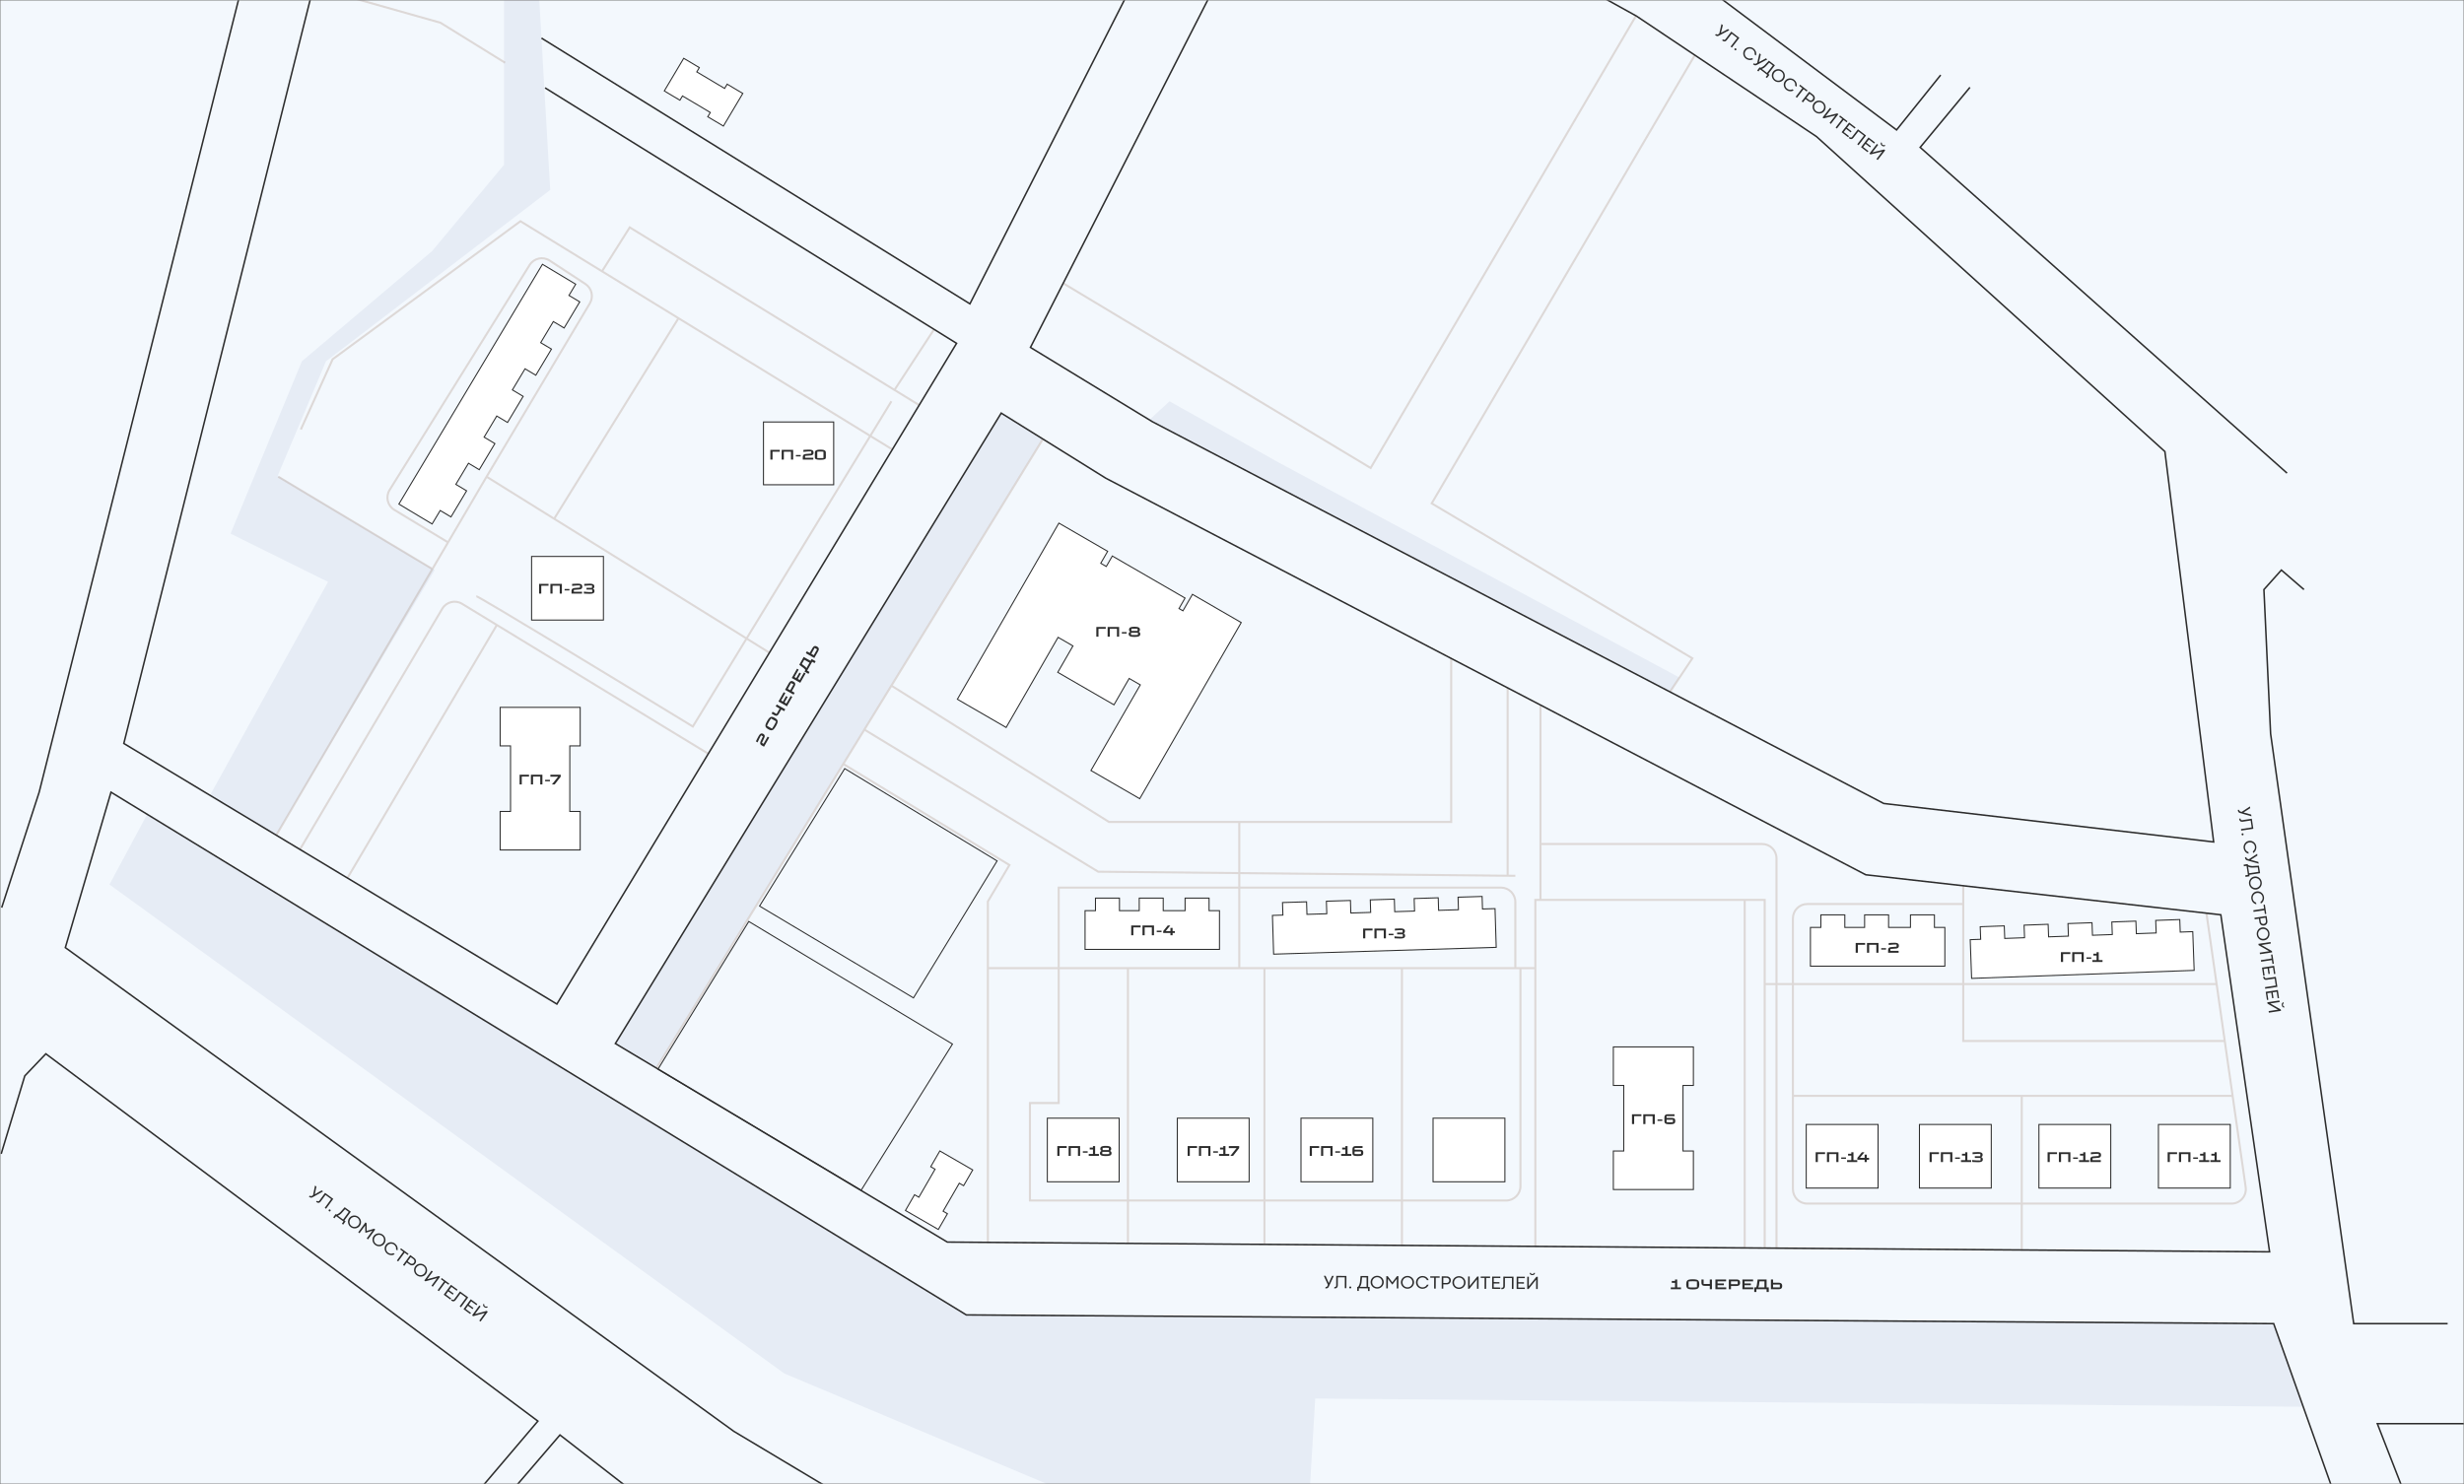 <svg width="1660" height="1000" viewBox="0 0 1660 1000" fill="none" xmlns="http://www.w3.org/2000/svg">
<rect x="0" y="0" width="1660" height="1000" fill="#808080" stroke="none"/>
<g clip-path="url(#clip0_779_2)">
<mask id="mask0_779_2" style="mask-type:luminance" maskUnits="userSpaceOnUse" x="0" y="0" width="1660" height="1000">
<path d="M1660 0H0V1000H1660V0Z" fill="white"/>
</mask>
<g mask="url(#mask0_779_2)">
<mask id="mask1_779_2" style="mask-type:luminance" maskUnits="userSpaceOnUse" x="0" y="0" width="1660" height="1000">
<path d="M1660 0H0V1000H1660V0Z" fill="white"/>
</mask>
<g mask="url(#mask1_779_2)">
<mask id="mask2_779_2" style="mask-type:luminance" maskUnits="userSpaceOnUse" x="0" y="0" width="1660" height="1000">
<path d="M1660 0H0V1000H1660V0Z" fill="white"/>
</mask>
<g mask="url(#mask2_779_2)">
<mask id="mask3_779_2" style="mask-type:luminance" maskUnits="userSpaceOnUse" x="0" y="0" width="1660" height="1000">
<path d="M1660 0H0V1000H1660V0Z" fill="white"/>
</mask>
<g mask="url(#mask3_779_2)">
<path d="M1660 0H0V1000H1660V0Z" fill="#F3F8FD"/>
<path d="M73.742 596.034L98.976 549.023L651.013 886.052L1531.78 891.928L1551.49 947.927L886.07 942.396L880.885 1029.5L741.925 1015.33L528.3 925.459L73.742 596.034Z" fill="#E6ECF5"/>
<path d="M220.999 392.087L141.494 535.886L186.086 562.503L292.898 384.136L187.123 320.533L219.616 243.448L370.674 127.994L359.613 -64.199H345.786L339.564 -45.879V111.056L291.17 169.129L203.369 243.448L155.321 359.594L220.999 392.087Z" fill="#E6ECF5"/>
<path d="M702.173 295.643L674.519 278.359L414.574 703.189L441.882 719.436L702.173 295.643Z" fill="#E6ECF5"/>
<path d="M774.418 282.854L787.899 270.41L861.873 311.891L1131.15 456.381L1124.93 466.06L782.368 287.348L774.418 282.854Z" fill="#E6ECF5"/>
<path opacity="0.3" d="M702.519 295.988L600.546 462.015M600.546 462.015C601.099 462.484 698.486 523.439 747.11 553.858H834.911M600.546 462.015L582.352 491.637M834.911 553.858H977.673V443.589M834.911 553.858V598.104M582.352 491.637L568.127 514.797M582.352 491.637L739.851 587.388L1015.7 590.103M834.911 598.104V652.375M834.911 598.104H713.235V743.286H693.877V808.964H1014.66C1020.01 808.964 1024.34 804.63 1024.34 799.285V652.375M834.911 598.104H1011.2C1016.55 598.104 1020.88 602.438 1020.88 607.783V652.375M568.127 514.797L442.228 719.78M568.127 514.797L680.05 582.895L665.532 607.437V652.375M1015.7 590.103L1020.88 590.154M1015.7 590.103V463.638M834.911 652.375H759.9M834.911 652.375H851.849M1024.34 652.375H1034.36M1024.34 652.375H1020.88M1020.88 652.375H944.489M665.532 652.375H759.9M665.532 652.375V837.309M759.9 652.375V838M851.849 652.375H944.489M851.849 652.375V838.346M1034.36 652.375V840.074M1034.36 652.375V606.4H1037.82M944.489 652.375V839.383M1037.82 606.4H1175.4M1037.82 606.4V568.722M1175.4 606.4H1188.88V663.09M1175.4 606.4V840.765M1037.82 568.722V475.045M1037.82 568.722H1187.15C1192.5 568.722 1196.83 573.055 1196.83 578.401V840.765M1188.88 663.09V840.765M1188.88 663.09H1322.65M1322.65 663.09V609.166M1322.65 663.09H1493.33M1322.65 663.09V701.46H1498.82M1322.65 609.166V597.067M1322.65 609.166H1217.57C1212.22 609.166 1207.89 613.499 1207.89 618.844V738.447M1493.33 663.09L1486.5 615.388M1493.33 663.09L1498.82 701.46M1498.82 701.46L1504.11 738.447M1207.89 738.447V801.359C1207.89 806.704 1212.22 811.038 1217.57 811.038H1503.34C1509.23 811.038 1513.75 805.819 1512.92 799.988L1504.11 738.447M1207.89 738.447H1362.06M1504.11 738.447H1362.06M1362.06 738.447V842.494M477.141 507.884L334.725 421.134M334.725 421.134L311.299 406.865C306.691 404.058 300.678 405.561 297.932 410.206L201.987 572.525M334.725 421.134L234.134 591.536M320.898 401.763C322.557 401.763 418.838 460.297 466.771 489.563L600.546 270.408M518.276 439.787L373.345 349.567M373.345 349.567L327.811 321.222M373.345 349.567L457.092 214.426M327.811 321.222L397.386 204.401C400.038 199.947 398.711 194.194 394.374 191.353L370.321 175.593C365.775 172.615 359.669 173.962 356.798 178.576L262.471 330.184C259.623 334.763 261.065 340.787 265.679 343.578L301.859 365.467M327.811 321.222L301.859 365.467M457.092 214.426L405.587 182.812M457.092 214.426L601.237 302.901M301.859 365.467L291.315 383.442M405.587 182.812L350.625 149.077L224.11 242.063L202.678 289.42M405.587 182.812L424.253 153.225L602.62 262.771M291.315 383.442L186.086 562.846M291.315 383.442L187.469 321.222M602.62 262.771L619.558 273.173M602.62 262.771L629.237 222.014M716.346 190.903L923.403 315.345L1102.11 10.809M1141.87 37.08L964.538 339.196L1140.14 443.589L1124.93 466.403M210.974 -8.895L296.701 15.303L340.255 42.265" stroke="#A78C7D" stroke-width="1.383"/>
<path d="M737.678 613.642H738.024V613.296V605.18H754.18V613.296V613.642H754.525H767.161H767.507V613.296V605.18H783.663V613.296V613.642H784.009H798.048H798.394V613.296V605.18H814.55V613.296V613.642H814.896H821.57V639.747H731.004V613.642H737.678Z" fill="white" stroke="#2D2D2D" stroke-width="0.691"/>
<path d="M1226.36 624.939H1226.71V624.593V616.477H1242.86V624.593V624.939H1243.21H1255.84H1256.19V624.593V616.477H1272.34V624.593V624.939H1272.69H1286.73H1287.08V624.593V616.477H1303.23V624.593V624.939H1303.58H1310.25V651.044H1219.69V624.939H1226.36Z" fill="white" stroke="#2D2D2D" stroke-width="0.691"/>
<path d="M863.947 616.643L864.292 616.633L864.282 616.287L864.034 608.175L880.238 607.68L880.485 615.793L880.496 616.138L880.841 616.128L893.512 615.741L893.858 615.73L893.847 615.385L893.599 607.272L909.803 606.778L910.051 614.89L910.061 615.236L910.407 615.225L923.077 614.838L923.423 614.828L923.412 614.482L923.165 606.37L939.368 605.875L939.616 613.988L939.626 614.333L939.972 614.323L952.643 613.936L952.988 613.925L952.978 613.58L952.73 605.467L968.934 604.972L969.181 613.085L969.192 613.431L969.537 613.42L982.208 613.033L982.554 613.023L982.543 612.677L982.295 604.565L998.499 604.07L998.747 612.182L998.757 612.528L999.103 612.517L1007.2 612.27L1008 638.363L858.05 642.941L857.253 616.848L863.947 616.643Z" fill="white" stroke="#2D2D2D" stroke-width="0.691"/>
<path d="M1334.03 632.952L1334.38 632.94L1334.37 632.594L1334.07 624.483L1350.27 623.899L1350.57 632.01L1350.58 632.355L1350.92 632.343L1363.59 631.886L1363.94 631.873L1363.93 631.528L1363.63 623.417L1379.83 622.832L1380.13 630.944L1380.14 631.289L1380.48 631.277L1393.15 630.819L1393.5 630.807L1393.49 630.462L1393.19 622.351L1409.39 621.766L1409.69 629.877L1409.7 630.223L1410.04 630.21L1422.71 629.753L1423.06 629.741L1423.05 629.395L1422.75 621.284L1438.95 620.7L1439.25 628.811L1439.26 629.156L1439.6 629.144L1452.27 628.687L1452.62 628.674L1452.61 628.329L1452.31 620.218L1468.51 619.633L1468.81 627.744L1468.82 628.09L1469.16 628.077L1477.26 627.785L1478.21 653.873L1328.28 659.282L1327.34 633.194L1334.03 632.952Z" fill="white" stroke="#2D2D2D" stroke-width="0.691"/>
<path d="M383.485 198.78L383.307 199.076L383.604 199.254L390.567 203.423L380.035 221.017L373.071 216.848L372.774 216.671L372.597 216.967L364.431 230.608L364.253 230.905L364.55 231.082L371.514 235.251L360.981 252.845L354.017 248.676L353.721 248.499L353.543 248.795L345.378 262.436L345.2 262.733L345.497 262.91L352.461 267.079L341.928 284.673L334.964 280.504L334.667 280.327L334.49 280.624L326.324 294.264L326.147 294.561L326.443 294.738L333.407 298.907L322.874 316.501L315.911 312.333L315.614 312.155L315.436 312.452L307.271 326.092L307.093 326.389L307.39 326.566L314.354 330.735L303.821 348.33L296.857 344.161L296.561 343.983L296.383 344.28L291.117 353.077L268.718 339.668L365.445 178.09L387.843 191.498L383.485 198.78Z" fill="white" stroke="#2D2D2D" stroke-width="0.691"/>
<path d="M745.488 381.423L749.384 374.661L798.366 402.999L794.469 409.762L794.297 410.061L794.595 410.233L796.664 411.43L796.963 411.603L797.136 411.303L803.363 400.497L836.223 419.508L767.833 538.205L734.972 519.195L768.043 461.797L768.216 461.498L767.917 461.325L761.028 457.34L760.728 457.166L760.556 457.466L750.486 474.943L712.613 453.033L722.683 435.555L722.855 435.256L722.557 435.083L713.131 429.63L712.832 429.456L712.659 429.756L677.835 490.197L644.974 471.186L713.364 352.488L746.225 371.499L741.752 379.263L741.579 379.562L741.878 379.735L745.016 381.55L745.315 381.723L745.488 381.423Z" fill="white" stroke="#2D2D2D" stroke-width="0.691"/>
<path d="M753.974 753.477H705.58V796.34H753.974V753.477Z" fill="white" stroke="#2D2D2D" stroke-width="0.691"/>
<path d="M841.54 753.477H793.146V796.34H841.54V753.477Z" fill="white" stroke="#2D2D2D" stroke-width="0.691"/>
<path d="M924.871 753.477H876.477V796.34H924.871V753.477Z" fill="white" stroke="#2D2D2D" stroke-width="0.691"/>
<path d="M1013.85 753.477H965.457V796.34H1013.85V753.477Z" fill="white" stroke="#2D2D2D" stroke-width="0.691"/>
<path d="M1265.25 757.715H1216.86V800.578H1265.25V757.715Z" fill="white" stroke="#2D2D2D" stroke-width="0.691"/>
<path d="M1341.52 757.715H1293.13V800.578H1341.52V757.715Z" fill="white" stroke="#2D2D2D" stroke-width="0.691"/>
<path d="M1422.02 757.715H1373.63V800.578H1422.02V757.715Z" fill="white" stroke="#2D2D2D" stroke-width="0.691"/>
<path d="M1502.53 757.715H1454.14V800.578H1502.53V757.715Z" fill="white" stroke="#2D2D2D" stroke-width="0.691"/>
<path d="M343.606 502.613H336.949V476.652H390.874V502.613H384.218H383.872V502.958V546.443V546.789H384.218H390.874V572.749H336.949V546.789H343.606H343.951V546.443V502.958V502.613H343.606Z" fill="white" stroke="#2D2D2D" stroke-width="0.691"/>
<path d="M1093.58 731.417H1086.92V705.457H1140.84V731.417H1134.19H1133.84V731.763V775.248V775.593H1134.19H1140.84V801.554H1086.92V775.593H1093.58H1093.92V775.248V731.763V731.417H1093.58Z" fill="white" stroke="#2D2D2D" stroke-width="0.691"/>
<path d="M459.617 64.936L458.072 67.534L447.54 61.27L460.617 39.285L471.148 45.549L469.603 48.147L469.427 48.444L469.724 48.621L487.876 59.418L488.173 59.595L488.35 59.298L489.895 56.7L500.427 62.964L487.35 84.949L476.819 78.685L478.364 76.087L478.54 75.79L478.243 75.613L460.091 64.816L459.794 64.639L459.617 64.936Z" fill="white" stroke="#2D2D2D" stroke-width="0.691"/>
<path d="M629.656 787.686L627.039 786.174L633.166 775.562L655.318 788.353L649.191 798.965L646.574 797.454L646.274 797.281L646.102 797.58L635.541 815.872L635.368 816.171L635.668 816.344L638.285 817.855L632.158 828.467L610.006 815.677L616.133 805.065L618.75 806.576L619.049 806.749L619.222 806.45L629.783 788.159L629.956 787.859L629.656 787.686Z" fill="white" stroke="#2D2D2D" stroke-width="0.691"/>
<path d="M406.529 374.961H358.135V417.824H406.529V374.961Z" fill="white" stroke="#2D2D2D" stroke-width="0.691"/>
<path d="M918.341 632.302V625.72H924.69V626.978H919.793V632.302H918.341ZM925.95 632.302V625.72H933.693V632.302H932.241V626.978H927.402V632.302H925.95ZM935.532 630.172V629.205H938.775V630.172H935.532ZM943.351 632.428C942.125 632.428 940.841 632.376 939.499 632.273L939.45 630.937C939.883 630.995 940.318 631.044 940.757 631.082C941.202 631.121 941.654 631.153 942.112 631.179C942.209 631.185 942.302 631.192 942.393 631.198C942.49 631.198 942.586 631.202 942.683 631.208C943.335 631.24 944.132 631.256 945.074 631.256V629.592H941.241V628.382H944.938V626.765C944.074 626.765 943.322 626.778 942.683 626.804C941.676 626.843 940.68 626.92 939.692 627.036L939.741 625.749C941.057 625.646 942.267 625.594 943.37 625.594C944.099 625.594 944.693 625.659 945.151 625.788C945.609 625.911 945.945 626.104 946.158 626.369C946.377 626.633 946.487 626.975 946.487 627.395C946.487 627.814 946.406 628.153 946.245 628.411C946.084 628.669 945.832 628.859 945.49 628.982C945.148 629.105 944.703 629.166 944.154 629.166L944.454 628.827C945.196 628.827 945.742 628.966 946.09 629.243C946.445 629.514 946.622 629.95 946.622 630.55C946.622 630.976 946.519 631.327 946.313 631.605C946.106 631.876 945.764 632.082 945.287 632.224C944.809 632.36 944.164 632.428 943.351 632.428Z" fill="#2D2D2D"/>
<path d="M882.392 778.866V772.285H888.741V773.543H883.844V778.866H882.392ZM890.001 778.866V772.285H897.744V778.866H896.292V773.543H891.453V778.866H890.001ZM899.583 776.737V775.769H902.826V776.737H899.583ZM903.545 778.866V777.608H906.4V772.285H907.852V777.608H910.417V778.866H903.545ZM904.223 774.559V773.301H906.904V774.559H904.223ZM914.793 778.992C913.812 778.992 913.064 778.931 912.547 778.808C912.038 778.686 911.676 778.473 911.463 778.169C911.25 777.866 911.144 777.427 911.144 776.853V774.501C911.144 773.991 911.218 773.575 911.367 773.253C911.521 772.93 911.767 772.688 912.102 772.527C912.438 772.365 912.883 772.285 913.438 772.285H917.958V773.543H912.596V777.579C912.828 777.605 913.154 777.627 913.573 777.647C913.993 777.666 914.386 777.676 914.754 777.676C915.122 777.676 915.512 777.666 915.925 777.647C916.345 777.627 916.671 777.605 916.903 777.579V775.963H912.247V774.704H915.761C916.496 774.704 917.055 774.772 917.435 774.908C917.822 775.037 918.087 775.253 918.229 775.556C918.377 775.859 918.451 776.292 918.451 776.853C918.451 777.427 918.345 777.866 918.132 778.169C917.919 778.466 917.555 778.679 917.038 778.808C916.522 778.931 915.774 778.992 914.793 778.992Z" fill="#2D2D2D"/>
<path d="M800.122 778.866V772.285H806.472V773.543H801.574V778.866H800.122ZM807.731 778.866V772.285H815.474V778.866H814.022V773.543H809.183V778.866H807.731ZM817.314 776.737V775.769H820.556V776.737H817.314ZM821.275 778.866V777.608H824.131V772.285H825.583V777.608H828.147V778.866H821.275ZM821.953 774.559V773.301H824.634V774.559H821.953ZM828.932 778.866V778.818L833.036 773.678V773.64H827.858V772.285H834.827V773.64L830.742 778.866H828.932Z" fill="#2D2D2D"/>
<path d="M712.322 778.867V772.286H718.671V773.544H713.773V778.867H712.322ZM719.93 778.867V772.286H727.673V778.867H726.222V773.544H721.382V778.867H719.93ZM729.513 776.738V775.77H732.755V776.738H729.513ZM733.475 778.867V777.609H736.33V772.286H737.782V777.609H740.347V778.867H733.475ZM734.152 774.56V773.302H736.833V774.56H734.152ZM744.945 778.993C743.945 778.993 743.161 778.925 742.593 778.79C742.025 778.654 741.622 778.448 741.383 778.17C741.145 777.893 741.025 777.522 741.025 777.057C741.025 776.606 741.148 776.244 741.393 775.973C741.645 775.702 742.054 775.502 742.622 775.373C743.19 775.244 743.964 775.18 744.945 775.18C745.926 775.18 746.7 775.244 747.268 775.373C747.836 775.502 748.242 775.702 748.488 775.973C748.739 776.244 748.865 776.606 748.865 777.057C748.865 777.522 748.746 777.893 748.507 778.17C748.268 778.448 747.865 778.654 747.297 778.79C746.729 778.925 745.945 778.993 744.945 778.993ZM744.945 777.725C745.345 777.725 745.739 777.719 746.126 777.706C746.52 777.686 746.9 777.661 747.268 777.628V776.177H742.622V777.628C743.003 777.661 743.384 777.686 743.764 777.706C744.152 777.719 744.545 777.725 744.945 777.725ZM744.945 775.973C744.048 775.973 743.332 775.909 742.797 775.78C742.261 775.651 741.871 775.454 741.625 775.189C741.387 774.918 741.267 774.563 741.267 774.125C741.267 773.654 741.38 773.276 741.606 772.992C741.838 772.708 742.219 772.499 742.748 772.363C743.284 772.228 744.016 772.16 744.945 772.16C745.874 772.16 746.604 772.228 747.133 772.363C747.668 772.499 748.049 772.708 748.275 772.992C748.507 773.276 748.623 773.654 748.623 774.125C748.623 774.563 748.501 774.918 748.255 775.189C748.017 775.454 747.629 775.651 747.094 775.78C746.558 775.909 745.842 775.973 744.945 775.973ZM742.864 774.967H747.026V773.525C746.665 773.492 746.31 773.47 745.961 773.457C745.613 773.437 745.274 773.428 744.945 773.428C744.616 773.428 744.277 773.437 743.929 773.457C743.58 773.47 743.226 773.492 742.864 773.525V774.967Z" fill="#2D2D2D"/>
<path d="M1099.47 757.437V750.855H1105.82V752.113H1100.93V757.437H1099.47ZM1107.08 757.437V750.855H1114.83V757.437H1113.37V752.113H1108.53V757.437H1107.08ZM1116.67 755.307V754.339H1119.91V755.307H1116.67ZM1124.96 757.562C1123.98 757.562 1123.23 757.501 1122.71 757.378C1122.2 757.256 1121.84 757.043 1121.63 756.74C1121.41 756.436 1121.31 755.998 1121.31 755.423V753.071C1121.31 752.562 1121.38 752.145 1121.53 751.823C1121.68 751.5 1121.93 751.258 1122.27 751.097C1122.6 750.936 1123.05 750.855 1123.6 750.855H1128.12V752.113H1122.76V756.149C1122.99 756.175 1123.32 756.198 1123.74 756.217C1124.16 756.236 1124.55 756.246 1124.92 756.246C1125.29 756.246 1125.68 756.236 1126.09 756.217C1126.51 756.198 1126.83 756.175 1127.07 756.149V754.533H1122.41V753.275H1125.92C1126.66 753.275 1127.22 753.342 1127.6 753.478C1127.99 753.607 1128.25 753.823 1128.39 754.126C1128.54 754.43 1128.61 754.862 1128.61 755.423C1128.61 755.998 1128.51 756.436 1128.3 756.74C1128.08 757.037 1127.72 757.249 1127.2 757.378C1126.69 757.501 1125.94 757.562 1124.96 757.562Z" fill="#2D2D2D"/>
<path d="M1223.22 783.016V776.434H1229.57V777.692H1224.68V783.016H1223.22ZM1230.83 783.016V776.434H1238.58V783.016H1237.12V777.692H1232.28V783.016H1230.83ZM1240.42 780.886V779.918H1243.66V780.886H1240.42ZM1244.38 783.016V781.757H1247.23V776.434H1248.68V781.757H1251.25V783.016H1244.38ZM1245.05 778.709V777.45H1247.74V778.709H1245.05ZM1251.3 781.467V780.209L1254.36 776.434H1256.02V776.482L1253.02 780.17V780.209H1259.19V781.467H1251.3ZM1256.19 783.016V778.05H1257.64V783.016H1256.19Z" fill="#2D2D2D"/>
<path d="M1299.96 783.017V776.435H1306.31V777.693H1301.41V783.017H1299.96ZM1307.57 783.017V776.435H1315.31V783.017H1313.86V777.693H1309.02V783.017H1307.57ZM1317.15 780.887V779.919H1320.4V780.887H1317.15ZM1321.12 783.017V781.758H1323.97V776.435H1325.42V781.758H1327.99V783.017H1321.12ZM1321.79 778.71V777.451H1324.47V778.71H1321.79ZM1332.56 783.142C1331.34 783.142 1330.05 783.091 1328.71 782.988L1328.66 781.652C1329.09 781.71 1329.53 781.758 1329.97 781.797C1330.41 781.836 1330.86 781.868 1331.32 781.894C1331.42 781.9 1331.51 781.907 1331.6 781.913C1331.7 781.913 1331.8 781.916 1331.89 781.923C1332.55 781.955 1333.34 781.971 1334.28 781.971V780.307H1330.45V779.097H1334.15V777.48C1333.28 777.48 1332.53 777.493 1331.89 777.519C1330.89 777.558 1329.89 777.635 1328.9 777.751L1328.95 776.464C1330.27 776.361 1331.48 776.309 1332.58 776.309C1333.31 776.309 1333.9 776.374 1334.36 776.503C1334.82 776.625 1335.16 776.819 1335.37 777.084C1335.59 777.348 1335.7 777.69 1335.7 778.109C1335.7 778.529 1335.62 778.868 1335.46 779.126C1335.29 779.384 1335.04 779.574 1334.7 779.697C1334.36 779.819 1333.91 779.881 1333.37 779.881L1333.67 779.542C1334.41 779.542 1334.95 779.681 1335.3 779.958C1335.66 780.229 1335.83 780.665 1335.83 781.265C1335.83 781.691 1335.73 782.042 1335.52 782.32C1335.32 782.591 1334.98 782.797 1334.5 782.939C1334.02 783.075 1333.37 783.142 1332.56 783.142Z" fill="#2D2D2D"/>
<path d="M1250.18 641.984V635.403H1256.53V636.661H1251.64V641.984H1250.18ZM1257.79 641.984V635.403H1265.54V641.984H1264.08V636.661H1259.25V641.984H1257.79ZM1267.38 639.855V638.887H1270.62V639.855H1267.38ZM1272.02 640.184C1272.02 639.745 1272.1 639.384 1272.26 639.1C1272.42 638.816 1272.67 638.6 1273 638.452C1273.33 638.297 1273.76 638.2 1274.27 638.161L1277.73 637.89V636.448C1277.45 636.448 1277.17 636.451 1276.9 636.458C1276.62 636.458 1276.34 636.464 1276.06 636.477C1275.97 636.484 1275.88 636.487 1275.78 636.487C1275.69 636.487 1275.6 636.49 1275.51 636.497C1274.42 636.548 1273.39 636.639 1272.41 636.768L1272.45 635.432C1273.31 635.374 1274.02 635.335 1274.59 635.316C1275.16 635.29 1275.76 635.277 1276.39 635.277C1277.08 635.277 1277.64 635.345 1278.06 635.48C1278.48 635.616 1278.79 635.829 1278.99 636.119C1279.18 636.409 1279.28 636.797 1279.28 637.281C1279.28 637.674 1279.21 638.006 1279.06 638.277C1278.93 638.542 1278.71 638.752 1278.41 638.907C1278.11 639.055 1277.72 639.149 1277.24 639.187L1273.57 639.478V640.726H1279.11V641.984H1272.02V640.184Z" fill="#2D2D2D"/>
<path d="M1388.45 648.206V641.625H1394.8V642.883H1389.91V648.206H1388.45ZM1396.06 648.206V641.625H1403.81V648.206H1402.35V642.883H1397.52V648.206H1396.06ZM1405.65 646.077V645.109H1408.89V646.077H1405.65ZM1409.61 648.206V646.948H1412.46V641.625H1413.91V646.948H1416.48V648.206H1409.61ZM1410.29 643.899V642.641H1412.97V643.899H1410.29Z" fill="#2D2D2D"/>
<path d="M1379.47 783.017V776.435H1385.82V777.693H1380.92V783.017H1379.47ZM1387.07 783.017V776.435H1394.82V783.017H1393.37V777.693H1388.53V783.017H1387.07ZM1396.66 780.887V779.919H1399.9V780.887H1396.66ZM1400.62 783.017V781.758H1403.47V776.435H1404.93V781.758H1407.49V783.017H1400.62ZM1401.3 778.71V777.451H1403.98V778.71H1401.3ZM1408.22 781.216C1408.22 780.778 1408.3 780.416 1408.46 780.132C1408.62 779.848 1408.87 779.632 1409.2 779.484C1409.53 779.329 1409.96 779.232 1410.47 779.194L1413.93 778.923V777.48C1413.65 777.48 1413.37 777.484 1413.1 777.49C1412.82 777.49 1412.54 777.497 1412.26 777.509C1412.17 777.516 1412.08 777.519 1411.98 777.519C1411.89 777.519 1411.8 777.522 1411.71 777.529C1410.62 777.58 1409.59 777.671 1408.61 777.8L1408.65 776.464C1409.51 776.406 1410.22 776.367 1410.79 776.348C1411.36 776.322 1411.96 776.309 1412.59 776.309C1413.28 776.309 1413.84 776.377 1414.26 776.512C1414.68 776.648 1414.99 776.861 1415.19 777.151C1415.38 777.442 1415.48 777.829 1415.48 778.313C1415.48 778.706 1415.41 779.039 1415.26 779.31C1415.13 779.574 1414.91 779.784 1414.61 779.939C1414.31 780.087 1413.92 780.181 1413.44 780.219L1409.77 780.51V781.758H1415.31V783.017H1408.22V781.216Z" fill="#2D2D2D"/>
<path d="M1460.35 783.016V776.434H1466.7V777.692H1461.81V783.016H1460.35ZM1467.96 783.016V776.434H1475.71V783.016H1474.25V777.692H1469.42V783.016H1467.96ZM1477.55 780.886V779.918H1480.79V780.886H1477.55ZM1481.51 783.016V781.757H1484.36V776.434H1485.81V781.757H1488.38V783.016H1481.51ZM1482.19 778.709V777.45H1484.87V778.709H1482.19ZM1489.11 783.016V781.757H1491.96V776.434H1493.41V781.757H1495.98V783.016H1489.11ZM1489.78 778.709V777.45H1492.47V778.709H1489.78Z" fill="#2D2D2D"/>
<path d="M762.097 630.23V623.648H768.446V624.906H763.549V630.23H762.097ZM769.706 630.23V623.648H777.449V630.23H775.997V624.906H771.158V630.23H769.706ZM779.288 628.1V627.132H782.531V628.1H779.288ZM783.64 628.681V627.423L786.698 623.648H788.363V623.696L785.363 627.384V627.423H791.528V628.681H783.64ZM788.528 630.23V625.264H789.979V630.23H788.528Z" fill="#2D2D2D"/>
<path d="M513.161 502.281C512.78 502.065 512.505 501.816 512.338 501.536C512.17 501.256 512.103 500.936 512.136 500.576C512.167 500.208 512.293 499.79 512.514 499.322L513.982 496.182L512.727 495.471C512.59 495.712 512.456 495.955 512.325 496.2C512.188 496.441 512.057 496.686 511.931 496.934C511.893 497.015 511.849 497.098 511.801 497.182C511.757 497.261 511.715 497.341 511.676 497.423C511.183 498.397 510.751 499.343 510.38 500.26L509.242 499.559C509.614 498.784 509.932 498.144 510.196 497.641C510.453 497.134 510.738 496.606 511.05 496.055C511.39 495.455 511.723 495.005 512.047 494.707C512.375 494.404 512.713 494.239 513.061 494.214C513.409 494.189 513.794 494.296 514.215 494.534C514.557 494.728 514.811 494.954 514.977 495.211C515.141 495.459 515.215 495.754 515.2 496.094C515.183 496.425 515.072 496.811 514.867 497.251L513.31 500.586L514.396 501.201L517.131 496.376L518.226 496.997L514.727 503.169L513.161 502.281ZM522.757 489.259C522.162 490.309 521.627 491.055 521.153 491.499C520.683 491.937 520.178 492.147 519.638 492.131C519.102 492.109 518.427 491.867 517.613 491.405C516.799 490.944 516.245 490.489 515.95 490.04C515.659 489.586 515.58 489.044 515.714 488.416C515.851 487.781 516.217 486.939 516.812 485.889C517.407 484.84 517.94 484.096 518.411 483.658C518.885 483.215 519.39 483.004 519.926 483.026C520.465 483.043 521.142 483.282 521.956 483.743C522.77 484.205 523.323 484.662 523.614 485.117C523.908 485.566 523.987 486.107 523.85 486.741C523.716 487.37 523.352 488.209 522.757 489.259ZM521.62 488.615C521.855 488.199 522.075 487.786 522.278 487.375C522.479 486.955 522.674 486.527 522.861 486.092L519.476 484.173C519.199 484.557 518.935 484.945 518.683 485.337C518.429 485.719 518.184 486.118 517.949 486.534C517.713 486.949 517.495 487.367 517.294 487.787C517.091 488.198 516.895 488.622 516.708 489.057L520.093 490.975C520.37 490.591 520.636 490.208 520.89 489.825C521.141 489.434 521.385 489.03 521.62 488.615ZM528.304 479.219L526.325 478.097L524.712 480.943C524.432 481.437 524.138 481.797 523.832 482.024C523.528 482.245 523.201 482.345 522.85 482.324C522.501 482.297 522.111 482.161 521.679 481.916L519.81 480.857L520.525 479.594L523.178 481.097L525.23 477.476L522.578 475.973L523.294 474.71L529.019 477.956L528.304 479.219ZM530.165 475.934L524.439 472.689L527.995 466.416L529.09 467.036L526.25 472.046L527.471 472.738L529.571 469.033L530.624 469.63L528.523 473.335L529.786 474.051L532.674 468.957L533.769 469.577L530.165 475.934ZM534.626 468.065L528.9 464.82L531.382 460.441C531.684 459.908 531.992 459.515 532.306 459.263C532.62 459.01 532.96 458.888 533.326 458.895C533.693 458.903 534.103 459.036 534.558 459.293C535.018 459.554 535.346 459.84 535.541 460.151C535.73 460.458 535.801 460.81 535.754 461.206C535.702 461.599 535.527 462.06 535.227 462.588L533.447 465.728L535.342 466.802L534.626 468.065ZM532.353 465.108L534.596 461.15L532.954 460.22L530.711 464.177L532.353 465.108ZM539.138 460.106L533.412 456.86L536.968 450.587L538.062 451.207L535.222 456.217L536.443 456.909L538.543 453.205L539.596 453.801L537.496 457.506L538.759 458.222L541.647 453.128L542.741 453.748L539.138 460.106ZM544.675 454.065L541.981 452.538L546.801 444.034L549.496 445.561L548.78 446.824L547.18 445.917L543.791 451.896L545.391 452.802L544.675 454.065ZM542.899 452.213C542.809 451.888 542.65 451.553 542.423 451.209C542.198 450.859 541.834 450.493 541.331 450.112L538.467 447.943L541.454 442.672L546.22 445.373L545.504 446.636L541.833 444.555L540.191 447.452L542.043 448.857C542.557 449.245 542.932 449.61 543.169 449.952C543.408 450.288 543.568 450.601 543.649 450.891L542.899 452.213ZM548.613 443.389L542.888 440.143L543.604 438.88L548.235 441.505L550.478 437.548L548.836 436.617L546.517 440.709L545.422 440.089L547.279 436.813C547.574 436.291 547.88 435.908 548.197 435.665C548.51 435.412 548.85 435.29 549.217 435.297C549.584 435.305 549.994 435.438 550.449 435.695C550.898 435.95 551.22 436.233 551.415 436.543C551.609 436.854 551.682 437.21 551.632 437.612C551.58 438.005 551.406 438.463 551.11 438.985L548.613 443.389Z" fill="#2D2D2D"/>
<path d="M1125.61 868.742V867.484H1128.47V862.161H1129.92V867.484H1132.48V868.742H1125.61ZM1126.29 864.435V863.177H1128.97V864.435H1126.29ZM1140.42 868.868C1139.21 868.868 1138.3 868.771 1137.68 868.578C1137.06 868.384 1136.63 868.049 1136.38 867.571C1136.13 867.094 1136.01 866.387 1136.01 865.451C1136.01 864.516 1136.13 863.809 1136.38 863.332C1136.63 862.854 1137.06 862.519 1137.68 862.325C1138.3 862.132 1139.21 862.035 1140.42 862.035C1141.62 862.035 1142.53 862.132 1143.14 862.325C1143.76 862.519 1144.2 862.854 1144.44 863.332C1144.69 863.809 1144.82 864.516 1144.82 865.451C1144.82 866.387 1144.69 867.094 1144.44 867.571C1144.2 868.049 1143.76 868.384 1143.14 868.578C1142.53 868.771 1141.62 868.868 1140.42 868.868ZM1140.42 867.561C1140.89 867.561 1141.36 867.548 1141.82 867.523C1142.28 867.49 1142.75 867.448 1143.22 867.397V863.506C1142.75 863.454 1142.28 863.416 1141.82 863.39C1141.36 863.358 1140.89 863.341 1140.42 863.341C1139.94 863.341 1139.47 863.358 1139 863.39C1138.54 863.416 1138.08 863.454 1137.61 863.506V867.397C1138.08 867.448 1138.54 867.49 1139 867.523C1139.47 867.548 1139.94 867.561 1140.42 867.561ZM1151.89 868.742V866.468H1148.61C1148.05 866.468 1147.59 866.39 1147.24 866.235C1146.9 866.081 1146.65 865.845 1146.49 865.529C1146.35 865.213 1146.27 864.806 1146.27 864.309V862.161H1147.72V865.209H1151.89V862.161H1153.34V868.742H1151.89ZM1155.66 868.742V862.161H1162.87V863.419H1157.11V864.822H1161.37V866.032H1157.11V867.484H1162.97V868.742H1155.66ZM1164.71 868.742V862.161H1169.74C1170.35 862.161 1170.85 862.235 1171.22 862.383C1171.59 862.532 1171.87 862.767 1172.04 863.09C1172.22 863.412 1172.3 863.835 1172.3 864.358C1172.3 864.887 1172.22 865.313 1172.04 865.635C1171.87 865.951 1171.6 866.187 1171.23 866.342C1170.86 866.49 1170.37 866.564 1169.77 866.564H1166.16V868.742H1164.71ZM1166.16 865.306H1170.71V863.419H1166.16V865.306ZM1173.86 868.742V862.161H1181.07V863.419H1175.31V864.822H1179.57V866.032H1175.31V867.484H1181.16V868.742H1173.86ZM1181.84 870.581V867.484H1191.62V870.581H1190.16V868.742H1183.29V870.581H1181.84ZM1182.58 868.123C1182.82 867.884 1183.03 867.581 1183.22 867.213C1183.41 866.845 1183.55 866.348 1183.63 865.722L1184.11 862.161H1190.16V867.639H1188.71V863.419H1185.38L1185.07 865.722C1184.99 866.361 1184.86 866.868 1184.68 867.242C1184.5 867.616 1184.31 867.91 1184.1 868.123H1182.58ZM1193.07 868.742V862.161H1194.52V867.484H1199.07V865.597H1194.37V864.338H1198.13C1198.73 864.338 1199.22 864.416 1199.58 864.571C1199.96 864.719 1200.23 864.955 1200.41 865.277C1200.58 865.6 1200.67 866.022 1200.67 866.545C1200.67 867.061 1200.58 867.481 1200.41 867.803C1200.23 868.126 1199.96 868.365 1199.58 868.52C1199.22 868.668 1198.73 868.742 1198.13 868.742H1193.07Z" fill="#2D2D2D"/>
<path d="M363.193 400.013V393.431H369.542V394.689H364.645V400.013H363.193ZM370.802 400.013V393.431H378.545V400.013H377.093V394.689H372.253V400.013H370.802ZM380.384 397.883V396.916H383.626V397.883H380.384ZM385.026 398.212C385.026 397.774 385.107 397.412 385.268 397.128C385.429 396.845 385.674 396.628 386.004 396.48C386.339 396.325 386.765 396.228 387.281 396.19L390.736 395.919V394.476C390.459 394.476 390.182 394.48 389.904 394.486C389.627 394.486 389.349 394.493 389.072 394.505C388.981 394.512 388.888 394.515 388.791 394.515C388.701 394.515 388.61 394.518 388.52 394.525C387.43 394.576 386.394 394.667 385.413 394.796L385.461 393.46C386.32 393.402 387.033 393.363 387.601 393.344C388.168 393.318 388.768 393.305 389.401 393.305C390.091 393.305 390.646 393.373 391.066 393.509C391.491 393.644 391.801 393.857 391.995 394.147C392.188 394.438 392.285 394.825 392.285 395.309C392.285 395.702 392.214 396.035 392.072 396.306C391.937 396.57 391.717 396.78 391.414 396.935C391.117 397.083 390.727 397.177 390.243 397.216L386.575 397.506V398.754H392.121V400.013H385.026V398.212ZM397.248 400.139C396.022 400.139 394.738 400.087 393.396 399.984L393.347 398.648C393.78 398.706 394.215 398.754 394.654 398.793C395.099 398.832 395.551 398.864 396.009 398.89C396.106 398.896 396.199 398.903 396.29 398.909C396.387 398.909 396.483 398.913 396.58 398.919C397.232 398.951 398.029 398.967 398.971 398.967V397.303H395.138V396.093H398.835V394.476C397.971 394.476 397.219 394.489 396.58 394.515C395.574 394.554 394.577 394.631 393.589 394.747L393.638 393.46C394.954 393.357 396.164 393.305 397.267 393.305C397.996 393.305 398.59 393.37 399.048 393.499C399.506 393.621 399.842 393.815 400.055 394.08C400.274 394.344 400.384 394.686 400.384 395.106C400.384 395.525 400.303 395.864 400.142 396.122C399.981 396.38 399.729 396.57 399.387 396.693C399.045 396.815 398.6 396.877 398.051 396.877L398.351 396.538C399.093 396.538 399.639 396.677 399.987 396.954C400.342 397.225 400.519 397.661 400.519 398.261C400.519 398.687 400.416 399.038 400.21 399.316C400.003 399.587 399.661 399.793 399.184 399.935C398.706 400.071 398.061 400.139 397.248 400.139Z" fill="#2D2D2D"/>
<path d="M350.058 528.605V522.023H356.407V523.281H351.51V528.605H350.058ZM357.667 528.605V522.023H365.41V528.605H363.958V523.281H359.119V528.605H357.667ZM367.249 526.475V525.507H370.492V526.475H367.249ZM371.854 528.605V528.556L375.958 523.417V523.378H370.78V522.023H377.749V523.378L373.664 528.605H371.854Z" fill="#2D2D2D"/>
<path d="M367.216 59.205L644.445 231.348L375.167 676.573L83.42 500.972L210.973 -8.201L223.071 -55.213L328.847 -79.41L431.511 -109.483M811.404 -106.027L653.432 204.732L364.796 25.674M644.445 1040.56L564.94 1006.69L494.423 964.517L44.014 638.549L74.778 533.811L651.012 886.05L1531.78 891.926L1585.71 1043.67M488.892 1040.56L425.289 1004.27L377.241 966.938L313.983 1040.56M291.86 1040.56L362.377 957.604L30.878 710.103L16.706 724.967L0.805 777.509M1.15 611.587L26.384 533.811L182.973 -88.743L157.394 -103.607M1634.45 1043.67L1601.61 959.333H1662.1M1648.97 891.926H1585.71L1529.71 494.404L1525.21 397.271L1536.97 384.135L1552.18 397.271M979.054 -110.52L1147.05 -10.275L1277.71 87.55L1307.44 50.563M1327.15 58.859L1293.62 99.302L1540.77 318.803M867.748 -106.027L694.221 234.114L776.491 284.236L1269.07 541.415L1491.34 567.341L1458.5 304.285L1223.79 92.043L1102.46 10.811L891.599 -106.027H867.748ZM1496.18 616.426L1256.97 589.464L745.035 322.26L674.518 278.36L414.573 703.19L638.222 836.964L1529.02 843.532L1496.18 616.426Z" stroke="#2D2D2D" stroke-width="1.037"/>
<path d="M208.101 806.28C208.101 806.28 208.326 806.071 208.777 805.652C208.784 805.657 208.796 805.668 208.813 805.686C208.832 805.7 208.854 805.716 208.877 805.733C208.903 805.752 208.924 805.77 208.942 805.788C208.965 805.804 208.979 805.815 208.986 805.82C209.149 805.939 209.307 806.012 209.459 806.038C209.611 806.063 209.766 806.029 209.926 805.934L210.896 805.409L212.225 798.871L213.182 799.569L212.057 804.798L216.69 802.132L217.647 802.83L210.532 806.814C210.193 806.997 209.846 807.067 209.491 807.024C209.136 806.981 208.794 806.838 208.463 806.597C208.391 806.545 208.324 806.49 208.26 806.433C208.196 806.377 208.143 806.325 208.101 806.28ZM218.78 813.89L223.094 807.982L219.291 805.205L216.048 809.646C215.855 809.911 215.646 810.114 215.422 810.257C215.198 810.399 214.966 810.486 214.727 810.517C214.489 810.548 214.246 810.527 214 810.452C213.757 810.38 213.521 810.26 213.292 810.093C213.22 810.04 213.153 809.984 213.091 809.924C213.027 809.867 212.973 809.818 212.929 809.776L213.616 809.134C213.623 809.138 213.634 809.15 213.652 809.167C213.671 809.182 213.691 809.199 213.712 809.219C213.738 809.238 213.76 809.256 213.777 809.274C213.8 809.29 213.816 809.302 213.826 809.31C214.081 809.496 214.324 809.555 214.554 809.487C214.79 809.419 215.008 809.247 215.208 808.972L218.982 803.805L224.522 807.851L219.648 814.525L218.78 813.89ZM221.516 815.234C221.571 815.158 221.635 815.098 221.709 815.051C221.783 815.005 221.862 814.975 221.947 814.962C222.032 814.949 222.119 814.954 222.206 814.978C222.297 814.999 222.383 815.039 222.464 815.099C222.546 815.159 222.609 815.227 222.653 815.304C222.703 815.381 222.734 815.461 222.747 815.546C222.76 815.631 222.756 815.716 222.735 815.8C222.716 815.887 222.68 815.968 222.625 816.044C222.517 816.191 222.373 816.278 222.192 816.307C222.016 816.334 221.845 816.287 221.678 816.165C221.515 816.046 221.419 815.898 221.392 815.723C221.367 815.544 221.408 815.381 221.516 815.234ZM231.17 821.765L234.925 816.622L232.462 814.823L230.317 817.245C230.137 817.444 229.937 817.642 229.718 817.838C229.505 818.034 229.28 818.215 229.042 818.383C228.808 818.553 228.565 818.704 228.313 818.836C228.067 818.967 227.822 819.069 227.578 819.142L231.17 821.765ZM232.038 822.399L232.838 822.983L231.211 825.211L230.338 824.573L231.406 823.111L226.42 819.47L225.352 820.932L224.484 820.298L226.111 818.07L226.518 818.368C226.653 818.376 226.807 818.35 226.98 818.291C227.153 818.232 227.335 818.152 227.525 818.05C227.715 817.948 227.907 817.832 228.102 817.703C228.298 817.571 228.485 817.436 228.66 817.299C228.838 817.158 229.001 817.021 229.149 816.888C229.298 816.751 229.42 816.629 229.513 816.522L232.216 813.47L236.353 816.491L232.038 822.399ZM235.249 820.794C235.605 820.307 236.031 819.92 236.525 819.634C237.022 819.345 237.548 819.162 238.101 819.084C238.654 819.007 239.212 819.035 239.775 819.171C240.342 819.309 240.872 819.558 241.366 819.919C241.86 820.279 242.259 820.709 242.563 821.206C242.866 821.704 243.065 822.228 243.16 822.779C243.254 823.329 243.24 823.885 243.116 824.447C242.997 825.007 242.76 825.531 242.404 826.019C242.053 826.5 241.628 826.882 241.13 827.165C240.636 827.451 240.112 827.633 239.559 827.71C239.005 827.788 238.444 827.759 237.875 827.625C237.309 827.487 236.779 827.238 236.285 826.877C235.791 826.516 235.392 826.087 235.088 825.589C234.79 825.091 234.594 824.566 234.499 824.016C234.405 823.465 234.418 822.911 234.54 822.353C234.662 821.794 234.898 821.275 235.249 820.794ZM236.118 821.428C235.839 821.811 235.648 822.219 235.548 822.652C235.45 823.088 235.433 823.516 235.496 823.939C235.565 824.36 235.711 824.76 235.936 825.14C236.166 825.518 236.467 825.844 236.84 826.116C237.216 826.391 237.618 826.579 238.046 826.681C238.479 826.781 238.906 826.8 239.329 826.737C239.753 826.671 240.156 826.524 240.538 826.297C240.924 826.071 241.256 825.767 241.535 825.384C241.815 825.002 242.003 824.593 242.101 824.157C242.204 823.721 242.222 823.29 242.156 822.866C242.09 822.441 241.942 822.039 241.712 821.661C241.487 821.281 241.187 820.954 240.811 820.679C240.438 820.407 240.035 820.221 239.602 820.12C239.174 820.018 238.748 820.001 238.324 820.067C237.902 820.135 237.498 820.284 237.11 820.513C236.728 820.74 236.398 821.045 236.118 821.428ZM246.348 830.674L246.092 830.488L246.038 825.761L242.211 831.002L241.342 830.367L246.216 823.694L246.967 824.242L247.056 829.446L252.041 827.947L252.801 828.503L247.928 835.177L247.059 834.542L250.883 829.306L246.348 830.674ZM251.747 832.842C252.103 832.354 252.528 831.968 253.023 831.682C253.52 831.393 254.045 831.209 254.598 831.132C255.152 831.054 255.71 831.083 256.273 831.219C256.839 831.357 257.37 831.606 257.864 831.967C258.358 832.327 258.756 832.757 259.06 833.254C259.364 833.752 259.563 834.276 259.657 834.827C259.752 835.377 259.737 835.933 259.613 836.495C259.495 837.055 259.257 837.579 258.901 838.067C258.55 838.547 258.126 838.93 257.628 839.213C257.133 839.499 256.609 839.681 256.056 839.758C255.503 839.836 254.942 839.807 254.373 839.673C253.806 839.535 253.276 839.286 252.782 838.925C252.288 838.564 251.889 838.135 251.586 837.637C251.288 837.139 251.091 836.614 250.997 836.064C250.902 835.513 250.916 834.959 251.038 834.4C251.159 833.842 251.396 833.323 251.747 832.842ZM252.616 833.476C252.336 833.859 252.146 834.267 252.045 834.7C251.948 835.135 251.931 835.564 251.994 835.986C252.062 836.408 252.209 836.808 252.433 837.188C252.663 837.566 252.965 837.892 253.338 838.164C253.714 838.439 254.116 838.627 254.543 838.729C254.976 838.829 255.404 838.848 255.826 838.785C256.251 838.719 256.654 838.572 257.036 838.344C257.421 838.119 257.753 837.815 258.033 837.432C258.312 837.05 258.501 836.64 258.598 836.205C258.701 835.768 258.72 835.338 258.653 834.913C258.587 834.489 258.439 834.087 258.209 833.709C257.985 833.329 257.684 833.002 257.308 832.727C256.935 832.455 256.532 832.268 256.099 832.168C255.672 832.066 255.246 832.049 254.821 832.115C254.4 832.183 253.995 832.332 253.608 832.56C253.226 832.788 252.895 833.093 252.616 833.476ZM267.714 842.629L266.816 841.973C266.877 841.662 266.892 841.354 266.859 841.049C266.828 840.74 266.756 840.444 266.642 840.16C266.528 839.877 266.375 839.612 266.183 839.367C265.991 839.121 265.765 838.903 265.503 838.712C265.13 838.439 264.727 838.253 264.294 838.152C263.866 838.051 263.44 838.033 263.016 838.099C262.595 838.168 262.19 838.316 261.803 838.545C261.421 838.773 261.09 839.078 260.81 839.461C260.531 839.843 260.341 840.251 260.24 840.684C260.143 841.12 260.126 841.549 260.188 841.971C260.257 842.392 260.403 842.793 260.628 843.172C260.858 843.551 261.159 843.876 261.532 844.149C261.791 844.337 262.066 844.486 262.358 844.594C262.654 844.704 262.951 844.771 263.251 844.794C263.553 844.819 263.855 844.801 264.155 844.74C264.458 844.675 264.749 844.566 265.026 844.413L265.929 845.072C265.548 845.34 265.14 845.532 264.705 845.646C264.277 845.759 263.843 845.803 263.404 845.779C262.971 845.754 262.546 845.666 262.128 845.517C261.711 845.367 261.327 845.165 260.977 844.909C260.483 844.549 260.084 844.119 259.78 843.622C259.482 843.123 259.286 842.599 259.192 842.048C259.097 841.497 259.111 840.943 259.232 840.385C259.354 839.827 259.591 839.307 259.942 838.826C260.298 838.339 260.723 837.952 261.218 837.666C261.715 837.377 262.24 837.194 262.793 837.116C263.346 837.039 263.904 837.068 264.468 837.203C265.034 837.341 265.564 837.59 266.058 837.951C266.408 838.207 266.717 838.509 266.983 838.859C267.255 839.208 267.467 839.587 267.621 839.995C267.78 840.402 267.871 840.83 267.895 841.278C267.918 841.727 267.858 842.177 267.714 842.629ZM267.379 849.382L271.697 843.469L269.587 841.928L270.143 841.167L275.241 844.89L274.686 845.651L272.571 844.107L268.253 850.02L267.379 849.382ZM278.528 848.457L276.688 847.113L274.617 849.949L276.467 851.3C276.663 851.444 276.871 851.54 277.09 851.59C277.309 851.64 277.525 851.647 277.737 851.611C277.954 851.574 278.161 851.494 278.356 851.371C278.551 851.248 278.722 851.087 278.868 850.887C279.013 850.687 279.114 850.475 279.168 850.249C279.226 850.025 279.24 849.804 279.208 849.586C279.181 849.37 279.108 849.164 278.99 848.968C278.878 848.77 278.724 848.6 278.528 848.457ZM275.95 852.09L274.061 850.71L272.37 853.026L271.501 852.392L276.375 845.718L279.113 847.718C279.437 847.954 279.694 848.227 279.884 848.537C280.077 848.843 280.201 849.164 280.256 849.501C280.312 849.837 280.295 850.179 280.207 850.526C280.123 850.875 279.966 851.207 279.736 851.521C279.505 851.839 279.236 852.089 278.932 852.273C278.63 852.459 278.311 852.577 277.973 852.627C277.64 852.679 277.299 852.661 276.952 852.573C276.605 852.485 276.271 852.324 275.95 852.09ZM279.756 853.297C280.112 852.809 280.538 852.423 281.032 852.137C281.529 851.848 282.055 851.664 282.608 851.587C283.161 851.509 283.719 851.538 284.282 851.674C284.849 851.811 285.379 852.061 285.873 852.421C286.367 852.782 286.766 853.211 287.07 853.709C287.373 854.207 287.572 854.731 287.667 855.281C287.761 855.832 287.747 856.388 287.623 856.949C287.504 857.51 287.267 858.034 286.911 858.521C286.56 859.002 286.135 859.384 285.637 859.668C285.143 859.954 284.619 860.135 284.065 860.213C283.512 860.291 282.951 860.262 282.382 860.127C281.816 859.99 281.286 859.74 280.792 859.38C280.298 859.019 279.899 858.59 279.595 858.092C279.297 857.593 279.101 857.069 279.006 856.518C278.912 855.968 278.925 855.413 279.047 854.855C279.169 854.297 279.405 853.778 279.756 853.297ZM280.625 853.931C280.345 854.314 280.155 854.722 280.055 855.155C279.957 855.59 279.94 856.019 280.003 856.441C280.072 856.862 280.218 857.263 280.443 857.642C280.673 858.021 280.974 858.347 281.347 858.619C281.723 858.894 282.125 859.082 282.553 859.183C282.986 859.284 283.413 859.303 283.835 859.24C284.26 859.174 284.663 859.027 285.045 858.799C285.43 858.574 285.763 858.27 286.042 857.887C286.322 857.504 286.51 857.095 286.608 856.66C286.711 856.223 286.729 855.793 286.663 855.368C286.597 854.944 286.449 854.542 286.219 854.163C285.994 853.784 285.694 853.457 285.318 853.182C284.945 852.91 284.542 852.723 284.109 852.623C283.681 852.521 283.255 852.503 282.831 852.57C282.409 852.638 282.005 852.787 281.617 853.015C281.235 853.243 280.904 853.548 280.625 853.931ZM290.723 856.196L291.592 856.831L287.825 861.988L295.704 859.834L296.435 860.368L291.561 867.041L290.693 866.407L294.452 861.26L286.585 863.408L285.849 862.87L290.723 856.196ZM294.819 869.421L299.138 863.508L297.028 861.967L297.583 861.206L302.681 864.93L302.126 865.69L300.011 864.146L295.693 870.059L294.819 869.421ZM298.941 872.431L303.815 865.757L308.251 868.997L307.692 869.762L304.125 867.157L302.501 869.38L305.602 871.645L305.047 872.405L301.946 870.141L300.365 872.305L303.977 874.942L303.422 875.703L298.941 872.431ZM309.688 880.279L314.002 874.371L310.199 871.594L306.956 876.034C306.763 876.299 306.554 876.503 306.33 876.645C306.105 876.787 305.874 876.874 305.635 876.906C305.397 876.937 305.154 876.915 304.908 876.841C304.665 876.769 304.429 876.649 304.2 876.482C304.128 876.429 304.061 876.373 303.999 876.313C303.935 876.256 303.881 876.207 303.837 876.164L304.524 875.522C304.531 875.527 304.542 875.538 304.56 875.556C304.579 875.57 304.599 875.587 304.62 875.607C304.646 875.626 304.668 875.645 304.685 875.662C304.708 875.679 304.724 875.691 304.734 875.698C304.989 875.885 305.232 875.944 305.462 875.876C305.698 875.807 305.916 875.636 306.116 875.361L309.89 870.194L315.43 874.24L310.556 880.913L309.688 880.279ZM312.269 882.164L317.143 875.49L321.579 878.73L321.019 879.495L317.452 876.89L315.829 879.113L318.93 881.378L318.375 882.138L315.273 879.874L313.693 882.038L317.305 884.675L316.749 885.436L312.269 882.164ZM328.074 880.231L328.638 880.725C328.332 881.049 327.977 881.226 327.573 881.257C327.173 881.29 326.75 881.144 326.305 880.82C325.86 880.495 325.593 880.136 325.502 879.744C325.412 879.353 325.475 878.962 325.689 878.572L326.332 878.958C326.295 879.072 326.269 879.183 326.254 879.292C326.241 879.399 326.249 879.502 326.276 879.602C326.303 879.702 326.354 879.802 326.427 879.9C326.504 880.001 326.612 880.103 326.753 880.206C326.894 880.309 327.022 880.38 327.138 880.42C327.258 880.462 327.37 880.481 327.473 880.476C327.58 880.474 327.681 880.45 327.775 880.403C327.875 880.356 327.975 880.298 328.074 880.231ZM322.903 879.697L323.772 880.332L320.006 885.489L327.884 883.335L328.615 883.869L323.742 890.542L322.873 889.908L326.632 884.76L318.766 886.908L318.03 886.371L322.903 879.697Z" fill="#2D2D2D"/>
<path d="M892.868 868.137C892.868 868.137 892.928 867.835 893.048 867.232C893.056 867.232 893.073 867.234 893.097 867.239C893.121 867.239 893.148 867.239 893.176 867.239C893.208 867.239 893.237 867.241 893.261 867.245C893.289 867.246 893.308 867.246 893.316 867.246C893.518 867.247 893.688 867.213 893.826 867.145C893.965 867.076 894.07 866.957 894.144 866.788L894.622 865.793L891.866 859.717L893.051 859.722L895.205 864.617L897.396 859.741L898.581 859.746L895.151 867.144C894.984 867.492 894.743 867.752 894.431 867.925C894.118 868.098 893.757 868.183 893.348 868.182C893.259 868.181 893.172 868.177 893.087 868.168C893.002 868.16 892.929 868.149 892.868 868.137ZM905.981 868.043L906.014 860.727L901.305 860.706L901.28 866.205C901.279 866.534 901.229 866.821 901.131 867.068C901.032 867.314 900.896 867.52 900.721 867.686C900.546 867.851 900.337 867.976 900.093 868.059C899.854 868.144 899.592 868.185 899.309 868.184C899.22 868.183 899.133 868.177 899.048 868.164C898.963 868.156 898.89 868.147 898.829 868.139L899.009 867.216C899.017 867.216 899.034 867.218 899.058 867.222C899.082 867.223 899.108 867.225 899.137 867.229C899.169 867.229 899.198 867.231 899.222 867.235C899.25 867.235 899.27 867.236 899.283 867.236C899.599 867.237 899.83 867.143 899.977 866.953C900.127 866.759 900.203 866.492 900.205 866.152L900.233 859.754L907.093 859.784L907.057 868.048L905.981 868.043ZM908.985 867.528C908.986 867.435 909.002 867.348 909.035 867.267C909.068 867.186 909.115 867.115 909.176 867.055C909.237 866.994 909.31 866.948 909.395 866.916C909.48 866.88 909.573 866.862 909.675 866.862C909.776 866.863 909.867 866.881 909.948 866.918C910.033 866.951 910.106 866.998 910.166 867.059C910.227 867.12 910.273 867.191 910.305 867.272C910.341 867.353 910.359 867.441 910.358 867.534C910.358 867.716 910.292 867.872 910.162 868.001C910.036 868.126 909.869 868.188 909.663 868.187C909.46 868.186 909.297 868.123 909.171 867.996C909.046 867.866 908.984 867.71 908.985 867.528ZM920.635 867.16L920.663 860.792L917.613 860.779L917.295 863.998C917.265 864.265 917.22 864.542 917.158 864.83C917.1 865.113 917.023 865.392 916.929 865.667C916.839 865.942 916.73 866.207 916.604 866.462C916.481 866.712 916.342 866.938 916.187 867.14L920.635 867.16ZM921.711 867.165L922.701 867.169L922.689 869.928L921.607 869.923L921.615 868.112L915.442 868.085L915.434 869.896L914.358 869.891L914.371 867.132L914.875 867.135C914.989 867.062 915.098 866.951 915.204 866.802C915.31 866.652 915.41 866.481 915.504 866.287C915.599 866.093 915.687 865.886 915.769 865.668C915.851 865.446 915.922 865.227 915.984 865.013C916.046 864.794 916.097 864.588 916.139 864.394C916.18 864.195 916.207 864.025 916.22 863.884L916.621 859.826L921.743 859.849L921.711 867.165ZM923.371 863.982C923.374 863.378 923.492 862.816 923.725 862.294C923.958 861.769 924.276 861.312 924.679 860.925C925.082 860.538 925.551 860.235 926.087 860.014C926.627 859.794 927.202 859.685 927.814 859.688C928.426 859.69 929 859.804 929.538 860.029C930.076 860.255 930.544 860.562 930.944 860.953C931.343 861.344 931.657 861.803 931.886 862.331C932.118 862.854 932.233 863.418 932.23 864.021C932.228 864.617 932.108 865.175 931.871 865.697C931.637 866.218 931.319 866.673 930.917 867.06C930.514 867.447 930.043 867.753 929.503 867.977C928.963 868.197 928.387 868.306 927.776 868.304C927.164 868.301 926.589 868.187 926.052 867.962C925.518 867.733 925.051 867.423 924.652 867.032C924.253 866.641 923.939 866.184 923.71 865.661C923.482 865.137 923.369 864.578 923.371 863.982ZM924.447 863.987C924.445 864.461 924.53 864.903 924.702 865.313C924.879 865.723 925.116 866.08 925.415 866.385C925.717 866.686 926.07 866.925 926.475 867.101C926.883 867.273 927.318 867.36 927.78 867.362C928.246 867.364 928.682 867.281 929.087 867.112C929.497 866.94 929.855 866.705 930.16 866.406C930.465 866.104 930.706 865.748 930.882 865.34C931.062 864.932 931.153 864.49 931.155 864.017C931.157 863.543 931.07 863.101 930.893 862.691C930.721 862.277 930.484 861.917 930.181 861.612C929.879 861.307 929.523 861.068 929.115 860.896C928.711 860.72 928.276 860.631 927.81 860.629C927.348 860.627 926.912 860.712 926.502 860.885C926.096 861.053 925.741 861.289 925.436 861.591C925.135 861.894 924.894 862.251 924.714 862.663C924.538 863.072 924.449 863.513 924.447 863.987ZM938.154 865.482L937.839 865.48L935.024 861.682L934.995 868.171L933.92 868.167L933.956 859.903L934.886 859.907L938.009 864.071L941.169 859.935L942.11 859.939L942.074 868.203L940.998 868.198L941.027 861.715L938.154 865.482ZM943.8 864.073C943.802 863.469 943.92 862.906 944.153 862.385C944.387 861.859 944.705 861.403 945.107 861.016C945.51 860.629 945.979 860.325 946.515 860.105C947.055 859.884 947.63 859.775 948.242 859.778C948.854 859.781 949.428 859.895 949.966 860.12C950.504 860.345 950.973 860.653 951.372 861.044C951.771 861.434 952.085 861.893 952.314 862.421C952.546 862.945 952.661 863.508 952.659 864.112C952.656 864.707 952.536 865.266 952.299 865.787C952.066 866.309 951.748 866.763 951.345 867.15C950.942 867.537 950.471 867.843 949.931 868.067C949.391 868.288 948.816 868.397 948.204 868.394C947.592 868.391 947.018 868.277 946.48 868.052C945.946 867.823 945.48 867.513 945.08 867.122C944.681 866.732 944.367 866.275 944.138 865.751C943.91 865.227 943.797 864.668 943.8 864.073ZM944.875 864.077C944.873 864.551 944.958 864.993 945.13 865.403C945.307 865.813 945.544 866.17 945.843 866.476C946.145 866.777 946.499 867.015 946.903 867.191C947.311 867.363 947.746 867.45 948.208 867.452C948.674 867.454 949.11 867.371 949.516 867.203C949.926 867.03 950.283 866.795 950.588 866.497C950.893 866.194 951.134 865.839 951.31 865.43C951.49 865.022 951.581 864.581 951.583 864.107C951.585 863.633 951.498 863.191 951.322 862.781C951.149 862.367 950.912 862.008 950.609 861.703C950.307 861.397 949.952 861.159 949.543 860.987C949.139 860.811 948.704 860.722 948.238 860.72C947.776 860.718 947.34 860.803 946.93 860.975C946.525 861.144 946.169 861.379 945.864 861.682C945.563 861.984 945.322 862.341 945.142 862.754C944.966 863.162 944.877 863.603 944.875 864.077ZM962.472 862.642L961.36 862.637C961.228 862.349 961.059 862.091 960.853 861.863C960.648 861.632 960.416 861.434 960.157 861.271C959.899 861.108 959.62 860.983 959.32 860.896C959.021 860.81 958.709 860.766 958.385 860.765C957.923 860.763 957.488 860.848 957.078 861.02C956.672 861.189 956.316 861.424 956.011 861.726C955.71 862.029 955.469 862.386 955.289 862.799C955.113 863.207 955.024 863.648 955.022 864.122C955.02 864.596 955.105 865.038 955.278 865.448C955.454 865.858 955.692 866.215 955.99 866.521C956.292 866.822 956.646 867.06 957.05 867.236C957.458 867.408 957.894 867.495 958.355 867.497C958.675 867.499 958.985 867.457 959.286 867.374C959.59 867.29 959.87 867.17 960.126 867.013C960.386 866.856 960.619 866.665 960.827 866.439C961.035 866.209 961.206 865.95 961.341 865.663L962.459 865.668C962.307 866.109 962.089 866.503 961.804 866.85C961.522 867.193 961.197 867.483 960.827 867.721C960.462 867.954 960.066 868.133 959.64 868.256C959.214 868.38 958.785 868.441 958.351 868.439C957.74 868.436 957.165 868.322 956.627 868.097C956.093 867.868 955.627 867.558 955.228 867.167C954.828 866.777 954.514 866.32 954.286 865.796C954.057 865.272 953.944 864.713 953.947 864.117C953.949 863.514 954.067 862.951 954.301 862.43C954.534 861.904 954.852 861.448 955.255 861.061C955.657 860.674 956.127 860.37 956.662 860.149C957.202 859.929 957.778 859.82 958.389 859.823C958.823 859.825 959.25 859.89 959.671 860.017C960.095 860.14 960.49 860.322 960.853 860.563C961.221 860.8 961.545 861.093 961.827 861.442C962.109 861.792 962.324 862.192 962.472 862.642ZM966.16 868.309L966.192 860.988L963.579 860.976L963.584 860.034L969.897 860.062L969.893 861.004L967.274 860.992L967.241 868.314L966.16 868.309ZM974.65 861.025L972.372 861.015L972.356 864.527L974.647 864.537C974.89 864.538 975.115 864.495 975.322 864.407C975.529 864.318 975.708 864.198 975.858 864.044C976.013 863.887 976.133 863.701 976.219 863.487C976.305 863.273 976.349 863.042 976.35 862.795C976.351 862.548 976.307 862.317 976.219 862.101C976.135 861.886 976.017 861.7 975.863 861.541C975.714 861.382 975.534 861.258 975.324 861.168C975.118 861.074 974.893 861.026 974.65 861.025ZM974.691 865.479L972.352 865.469L972.339 868.337L971.264 868.332L971.3 860.068L974.691 860.083C975.092 860.085 975.46 860.156 975.796 860.295C976.132 860.43 976.42 860.618 976.662 860.858C976.904 861.098 977.091 861.384 977.224 861.717C977.36 862.05 977.427 862.411 977.425 862.8C977.424 863.192 977.353 863.553 977.214 863.88C977.079 864.208 976.889 864.49 976.645 864.728C976.405 864.966 976.119 865.151 975.786 865.284C975.453 865.416 975.088 865.481 974.691 865.479ZM978.482 864.226C978.485 863.623 978.603 863.06 978.836 862.538C979.069 862.013 979.387 861.557 979.79 861.169C980.193 860.782 980.662 860.479 981.198 860.258C981.738 860.038 982.313 859.929 982.925 859.932C983.537 859.934 984.111 860.048 984.649 860.273C985.187 860.499 985.655 860.806 986.055 861.197C986.454 861.588 986.768 862.047 986.997 862.575C987.229 863.098 987.344 863.662 987.342 864.265C987.339 864.861 987.219 865.419 986.982 865.941C986.748 866.462 986.431 866.917 986.028 867.304C985.625 867.691 985.154 867.997 984.614 868.221C984.074 868.441 983.499 868.55 982.887 868.548C982.275 868.545 981.7 868.431 981.163 868.206C980.629 867.977 980.163 867.667 979.763 867.276C979.364 866.885 979.05 866.428 978.821 865.905C978.593 865.381 978.48 864.822 978.482 864.226ZM979.558 864.231C979.556 864.705 979.641 865.147 979.813 865.557C979.99 865.967 980.227 866.324 980.526 866.629C980.828 866.93 981.181 867.169 981.586 867.345C981.994 867.517 982.429 867.604 982.891 867.606C983.357 867.608 983.793 867.525 984.199 867.356C984.608 867.184 984.966 866.949 985.271 866.65C985.576 866.348 985.817 865.992 985.993 865.584C986.173 865.176 986.264 864.734 986.266 864.261C986.268 863.787 986.181 863.345 986.005 862.935C985.832 862.521 985.595 862.161 985.292 861.856C984.99 861.551 984.634 861.312 984.226 861.14C983.822 860.964 983.387 860.875 982.921 860.873C982.459 860.871 982.023 860.956 981.613 861.129C981.207 861.297 980.852 861.533 980.547 861.835C980.246 862.138 980.005 862.495 979.825 862.907C979.649 863.316 979.56 863.757 979.558 864.231ZM989.067 860.147L990.143 860.152L990.114 866.538L995.235 860.174L996.14 860.178L996.103 868.442L995.028 868.437L995.056 862.063L989.942 868.415L989.031 868.411L989.067 860.147ZM1000.14 868.46L1000.17 861.138L997.558 861.127L997.562 860.185L1003.87 860.213V861.154L1001.25 861.143L1001.22 868.465L1000.14 868.46ZM1005.24 868.483L1005.28 860.219L1010.77 860.243V861.191L1006.35 861.172L1006.34 863.924L1010.18 863.941L1010.17 864.883L1006.33 864.866L1006.32 867.545L1010.79 867.565V868.507L1005.24 868.483ZM1018.55 868.541L1018.58 861.226L1013.87 861.205L1013.85 866.704C1013.85 867.032 1013.8 867.319 1013.7 867.566C1013.6 867.813 1013.46 868.019 1013.29 868.184C1013.11 868.349 1012.9 868.474 1012.66 868.558C1012.42 868.642 1012.16 868.683 1011.88 868.682C1011.79 868.682 1011.7 868.675 1011.62 868.663C1011.53 868.654 1011.46 868.646 1011.4 868.637L1011.58 867.715C1011.58 867.715 1011.6 867.717 1011.63 867.721C1011.65 867.721 1011.68 867.723 1011.7 867.727C1011.74 867.727 1011.77 867.73 1011.79 867.734C1011.82 867.734 1011.84 867.734 1011.85 867.734C1012.17 867.735 1012.4 867.641 1012.54 867.452C1012.69 867.258 1012.77 866.991 1012.77 866.65L1012.8 860.252L1019.66 860.283L1019.62 868.546L1018.55 868.541ZM1021.74 868.556L1021.78 860.292L1027.27 860.316V861.264L1022.85 861.245L1022.84 863.997L1026.68 864.014V864.956L1022.84 864.939L1022.82 867.619L1027.3 867.638L1027.29 868.58L1021.74 868.556ZM1033.42 857.725L1034.16 857.795C1034.11 858.236 1033.92 858.588 1033.61 858.85C1033.31 859.112 1032.88 859.241 1032.33 859.239C1031.78 859.236 1031.35 859.103 1031.05 858.838C1030.75 858.574 1030.57 858.22 1030.51 857.779L1031.26 857.715C1031.3 857.829 1031.34 857.934 1031.39 858.032C1031.44 858.125 1031.51 858.204 1031.59 858.269C1031.67 858.335 1031.77 858.386 1031.89 858.423C1032.01 858.46 1032.16 858.479 1032.33 858.479C1032.51 858.48 1032.65 858.463 1032.77 858.427C1032.89 858.391 1032.99 858.34 1033.07 858.276C1033.16 858.212 1033.23 858.133 1033.28 858.04C1033.33 857.943 1033.38 857.838 1033.42 857.725ZM1028.91 860.324L1029.99 860.328L1029.96 866.714L1035.08 860.351L1035.99 860.355L1035.95 868.618L1034.88 868.614L1034.9 862.24L1029.79 868.591L1028.88 868.587L1028.91 860.324Z" fill="#2D2D2D"/>
<path d="M1507.63 545.705C1507.63 545.705 1507.94 545.718 1508.55 545.743C1508.55 545.751 1508.55 545.767 1508.55 545.792C1508.55 545.816 1508.56 545.842 1508.56 545.87C1508.57 545.902 1508.57 545.931 1508.57 545.955C1508.57 545.983 1508.58 546.001 1508.58 546.009C1508.61 546.21 1508.67 546.373 1508.76 546.498C1508.85 546.624 1508.98 546.71 1509.16 546.757L1510.22 547.076L1515.79 543.414L1515.97 544.585L1511.47 547.47L1516.62 548.881L1516.8 550.052L1508.96 547.807C1508.59 547.695 1508.3 547.498 1508.08 547.216C1507.86 546.934 1507.72 546.59 1507.66 546.186C1507.64 546.098 1507.64 546.011 1507.63 545.926C1507.63 545.84 1507.63 545.767 1507.63 545.705ZM1509.75 558.646L1516.98 557.547L1516.27 552.892L1510.84 553.717C1510.51 553.767 1510.22 553.762 1509.96 553.703C1509.7 553.644 1509.48 553.541 1509.29 553.393C1509.1 553.246 1508.94 553.059 1508.82 552.831C1508.7 552.608 1508.62 552.356 1508.58 552.075C1508.56 551.987 1508.56 551.9 1508.56 551.814C1508.55 551.729 1508.55 551.656 1508.55 551.594L1509.49 551.63C1509.49 551.638 1509.49 551.654 1509.49 551.679C1509.49 551.703 1509.49 551.729 1509.49 551.758C1509.5 551.79 1509.5 551.818 1509.5 551.843C1509.51 551.871 1509.51 551.891 1509.51 551.903C1509.56 552.215 1509.69 552.429 1509.9 552.545C1510.11 552.664 1510.39 552.698 1510.72 552.647L1517.05 551.686L1518.08 558.468L1509.91 559.709L1509.75 558.646ZM1510.72 561.534C1510.81 561.52 1510.9 561.523 1510.99 561.543C1511.07 561.563 1511.15 561.598 1511.22 561.649C1511.29 561.7 1511.34 561.765 1511.39 561.845C1511.44 561.923 1511.47 562.013 1511.48 562.113C1511.5 562.213 1511.5 562.306 1511.47 562.391C1511.45 562.48 1511.42 562.559 1511.37 562.628C1511.32 562.698 1511.25 562.754 1511.18 562.799C1511.1 562.847 1511.02 562.878 1510.93 562.892C1510.75 562.919 1510.58 562.879 1510.44 562.77C1510.29 562.665 1510.21 562.51 1510.17 562.306C1510.14 562.105 1510.18 561.934 1510.29 561.791C1510.4 561.647 1510.54 561.562 1510.72 561.534ZM1517.92 574.792L1517.75 573.693C1518.01 573.518 1518.24 573.311 1518.43 573.072C1518.63 572.834 1518.79 572.574 1518.91 572.293C1519.03 572.012 1519.11 571.718 1519.15 571.408C1519.19 571.099 1519.19 570.785 1519.14 570.464C1519.07 570.008 1518.92 569.59 1518.68 569.212C1518.46 568.837 1518.17 568.522 1517.82 568.267C1517.48 568.017 1517.09 567.834 1516.65 567.72C1516.22 567.609 1515.77 567.589 1515.3 567.66C1514.83 567.732 1514.41 567.884 1514.03 568.118C1513.65 568.355 1513.34 568.645 1513.08 568.987C1512.83 569.332 1512.65 569.718 1512.54 570.145C1512.43 570.575 1512.41 571.018 1512.48 571.475C1512.53 571.791 1512.62 572.091 1512.75 572.375C1512.88 572.663 1513.04 572.921 1513.23 573.149C1513.43 573.382 1513.65 573.583 1513.91 573.753C1514.17 573.923 1514.45 574.052 1514.76 574.141L1514.92 575.247C1514.46 575.165 1514.04 575.01 1513.65 574.782C1513.27 574.557 1512.94 574.281 1512.64 573.952C1512.36 573.627 1512.12 573.263 1511.93 572.862C1511.74 572.46 1511.62 572.045 1511.55 571.616C1511.46 571.012 1511.48 570.426 1511.62 569.86C1511.77 569.297 1512 568.789 1512.32 568.334C1512.65 567.879 1513.05 567.498 1513.53 567.191C1514.02 566.885 1514.55 566.687 1515.14 566.597C1515.74 566.507 1516.31 566.536 1516.86 566.686C1517.42 566.835 1517.92 567.079 1518.36 567.417C1518.81 567.755 1519.18 568.172 1519.48 568.667C1519.78 569.166 1519.98 569.718 1520.07 570.323C1520.13 570.751 1520.14 571.183 1520.08 571.619C1520.02 572.057 1519.9 572.475 1519.72 572.871C1519.54 573.271 1519.3 573.637 1519 573.97C1518.7 574.302 1518.34 574.577 1517.92 574.792ZM1512.48 577.628C1512.48 577.628 1512.78 577.641 1513.4 577.666C1513.4 577.674 1513.4 577.691 1513.4 577.715C1513.4 577.739 1513.41 577.765 1513.41 577.793C1513.42 577.825 1513.42 577.854 1513.42 577.878C1513.42 577.906 1513.43 577.924 1513.43 577.932C1513.46 578.133 1513.52 578.296 1513.61 578.422C1513.69 578.547 1513.83 578.634 1514.01 578.68L1515.06 578.999L1520.64 575.337L1520.82 576.509L1516.32 579.393L1521.47 580.804L1521.65 581.975L1513.81 579.73C1513.44 579.618 1513.15 579.421 1512.93 579.139C1512.71 578.857 1512.57 578.513 1512.51 578.109C1512.49 578.021 1512.48 577.934 1512.48 577.849C1512.47 577.764 1512.47 577.69 1512.48 577.628ZM1515.23 588.426L1521.52 587.47L1521.07 584.454L1517.84 584.638C1517.57 584.65 1517.29 584.647 1516.99 584.63C1516.71 584.617 1516.42 584.585 1516.13 584.534C1515.85 584.487 1515.57 584.421 1515.3 584.335C1515.03 584.253 1514.78 584.151 1514.56 584.029L1515.23 588.426ZM1515.39 589.49L1515.54 590.469L1512.81 590.883L1512.65 589.814L1514.44 589.542L1513.51 583.438L1511.72 583.71L1511.56 582.647L1514.29 582.233L1514.36 582.731C1514.45 582.833 1514.58 582.924 1514.74 583.006C1514.91 583.087 1515.09 583.159 1515.3 583.222C1515.51 583.285 1515.72 583.34 1515.95 583.388C1516.18 583.434 1516.41 583.472 1516.63 583.499C1516.86 583.527 1517.07 583.546 1517.27 583.556C1517.47 583.567 1517.64 583.567 1517.78 583.558L1521.85 583.327L1522.62 588.391L1515.39 589.49ZM1518.79 590.639C1519.39 590.548 1519.96 590.578 1520.51 590.727C1521.07 590.877 1521.57 591.12 1522.01 591.458C1522.46 591.796 1522.83 592.213 1523.13 592.708C1523.43 593.208 1523.63 593.759 1523.72 594.364C1523.81 594.969 1523.79 595.554 1523.65 596.12C1523.51 596.687 1523.28 597.197 1522.95 597.652C1522.63 598.107 1522.22 598.488 1521.74 598.795C1521.26 599.106 1520.72 599.307 1520.12 599.397C1519.53 599.487 1518.96 599.455 1518.41 599.301C1517.86 599.151 1517.36 598.907 1516.92 598.569C1516.47 598.231 1516.1 597.812 1515.79 597.314C1515.49 596.815 1515.29 596.263 1515.2 595.658C1515.11 595.053 1515.13 594.468 1515.27 593.902C1515.42 593.339 1515.65 592.83 1515.98 592.375C1516.3 591.92 1516.7 591.54 1517.19 591.233C1517.67 590.926 1518.2 590.728 1518.79 590.639ZM1518.95 591.702C1518.48 591.773 1518.06 591.925 1517.68 592.159C1517.3 592.397 1516.99 592.687 1516.73 593.029C1516.48 593.374 1516.3 593.76 1516.19 594.187C1516.08 594.617 1516.06 595.06 1516.13 595.517C1516.2 595.977 1516.35 596.395 1516.58 596.77C1516.82 597.148 1517.1 597.465 1517.45 597.72C1517.79 597.975 1518.18 598.158 1518.61 598.269C1519.04 598.383 1519.49 598.405 1519.96 598.334C1520.43 598.263 1520.85 598.108 1521.23 597.871C1521.61 597.637 1521.93 597.346 1522.19 597C1522.44 596.655 1522.62 596.266 1522.73 595.836C1522.84 595.41 1522.86 594.966 1522.79 594.506C1522.72 594.049 1522.57 593.632 1522.34 593.253C1522.11 592.878 1521.82 592.563 1521.47 592.309C1521.13 592.058 1520.74 591.876 1520.3 591.761C1519.87 591.651 1519.42 591.631 1518.95 591.702ZM1523.09 608.866L1522.92 607.767C1523.19 607.591 1523.42 607.385 1523.61 607.146C1523.81 606.907 1523.97 606.648 1524.09 606.367C1524.21 606.086 1524.29 605.791 1524.33 605.482C1524.37 605.173 1524.36 604.858 1524.31 604.538C1524.24 604.081 1524.09 603.664 1523.86 603.286C1523.63 602.911 1523.34 602.596 1523 602.341C1522.65 602.09 1522.26 601.908 1521.83 601.794C1521.39 601.683 1520.95 601.663 1520.48 601.734C1520.01 601.805 1519.58 601.958 1519.21 602.191C1518.83 602.429 1518.51 602.719 1518.26 603.061C1518.01 603.406 1517.82 603.792 1517.71 604.219C1517.61 604.649 1517.59 605.092 1517.66 605.549C1517.71 605.865 1517.79 606.165 1517.92 606.449C1518.05 606.736 1518.21 606.994 1518.41 607.223C1518.6 607.456 1518.83 607.657 1519.09 607.827C1519.34 607.997 1519.63 608.126 1519.93 608.215L1520.1 609.32C1519.64 609.239 1519.22 609.084 1518.83 608.856C1518.45 608.631 1518.11 608.354 1517.82 608.026C1517.53 607.701 1517.29 607.337 1517.11 606.936C1516.92 606.534 1516.79 606.119 1516.73 605.69C1516.63 605.085 1516.66 604.5 1516.8 603.934C1516.94 603.371 1517.18 602.862 1517.5 602.408C1517.82 601.953 1518.23 601.572 1518.71 601.265C1519.19 600.958 1519.73 600.76 1520.32 600.671C1520.91 600.58 1521.49 600.61 1522.04 600.76C1522.59 600.909 1523.09 601.153 1523.54 601.491C1523.98 601.829 1524.35 602.245 1524.66 602.741C1524.96 603.24 1525.15 603.792 1525.24 604.397C1525.31 604.825 1525.31 605.257 1525.25 605.692C1525.19 606.131 1525.08 606.549 1524.89 606.945C1524.72 607.345 1524.48 607.711 1524.18 608.044C1523.87 608.376 1523.51 608.65 1523.09 608.866ZM1518.06 613.385L1525.3 612.286L1524.91 609.703L1525.84 609.561L1526.79 615.803L1525.86 615.944L1525.46 613.355L1518.22 614.454L1518.06 613.385ZM1526.57 620.648L1526.23 618.395L1522.76 618.923L1523.1 621.187C1523.14 621.428 1523.21 621.643 1523.33 621.834C1523.45 622.025 1523.6 622.183 1523.77 622.308C1523.95 622.436 1524.15 622.527 1524.38 622.578C1524.6 622.63 1524.84 622.638 1525.08 622.601C1525.33 622.564 1525.55 622.485 1525.75 622.364C1525.95 622.248 1526.11 622.102 1526.25 621.926C1526.38 621.754 1526.48 621.557 1526.53 621.336C1526.59 621.118 1526.61 620.888 1526.57 620.648ZM1522.18 621.377L1521.82 619.064L1518.99 619.495L1518.83 618.431L1527 617.19L1527.51 620.543C1527.57 620.939 1527.55 621.314 1527.47 621.667C1527.39 622.019 1527.25 622.334 1527.05 622.61C1526.85 622.886 1526.59 623.115 1526.28 623.297C1525.98 623.483 1525.63 623.606 1525.25 623.664C1524.86 623.723 1524.49 623.709 1524.14 623.622C1523.8 623.539 1523.49 623.396 1523.22 623.191C1522.95 622.991 1522.72 622.736 1522.54 622.428C1522.36 622.12 1522.23 621.769 1522.18 621.377ZM1524 624.929C1524.6 624.838 1525.17 624.868 1525.72 625.017C1526.28 625.167 1526.78 625.41 1527.22 625.748C1527.67 626.087 1528.04 626.503 1528.34 626.998C1528.64 627.498 1528.84 628.05 1528.93 628.654C1529.02 629.259 1529 629.844 1528.86 630.411C1528.72 630.977 1528.49 631.487 1528.16 631.942C1527.84 632.397 1527.43 632.778 1526.95 633.085C1526.47 633.396 1525.93 633.597 1525.33 633.687C1524.74 633.777 1524.17 633.745 1523.62 633.591C1523.07 633.441 1522.57 633.197 1522.12 632.859C1521.68 632.521 1521.3 632.103 1521 631.604C1520.7 631.105 1520.5 630.553 1520.41 629.948C1520.32 629.343 1520.34 628.758 1520.48 628.192C1520.63 627.629 1520.86 627.12 1521.18 626.665C1521.51 626.21 1521.91 625.83 1522.39 625.523C1522.88 625.216 1523.41 625.018 1524 624.929ZM1524.16 625.992C1523.69 626.063 1523.27 626.216 1522.89 626.449C1522.51 626.687 1522.2 626.977 1521.94 627.319C1521.69 627.664 1521.51 628.05 1521.4 628.477C1521.29 628.907 1521.27 629.35 1521.34 629.807C1521.41 630.267 1521.56 630.685 1521.79 631.06C1522.02 631.438 1522.31 631.755 1522.65 632.01C1523 632.265 1523.39 632.448 1523.82 632.559C1524.25 632.673 1524.7 632.695 1525.17 632.624C1525.64 632.553 1526.06 632.399 1526.44 632.161C1526.82 631.927 1527.14 631.637 1527.39 631.291C1527.65 630.945 1527.83 630.557 1527.94 630.127C1528.05 629.7 1528.07 629.256 1528 628.796C1527.93 628.339 1527.78 627.922 1527.54 627.543C1527.31 627.168 1527.03 626.854 1526.68 626.599C1526.34 626.348 1525.94 626.166 1525.51 626.051C1525.08 625.941 1524.63 625.921 1524.16 625.992ZM1529.66 634.756L1529.83 635.819L1523.51 636.778L1530.59 640.853L1530.73 641.749L1522.56 642.989L1522.4 641.926L1528.7 640.969L1521.63 636.898L1521.49 635.997L1529.66 634.756ZM1523.16 646.978L1530.4 645.879L1530.01 643.296L1530.94 643.154L1531.89 649.396L1530.96 649.537L1530.56 646.948L1523.32 648.048L1523.16 646.978ZM1523.93 652.024L1532.1 650.784L1532.92 656.214L1531.99 656.357L1531.32 651.989L1528.6 652.403L1529.18 656.199L1528.25 656.341L1527.67 652.544L1525.02 652.946L1525.69 657.368L1524.76 657.509L1523.93 652.024ZM1525.93 665.181L1533.16 664.082L1532.45 659.426L1527.02 660.252C1526.69 660.301 1526.4 660.296 1526.14 660.237C1525.88 660.178 1525.66 660.075 1525.47 659.928C1525.28 659.781 1525.12 659.593 1525 659.366C1524.88 659.142 1524.8 658.89 1524.76 658.61C1524.74 658.522 1524.74 658.435 1524.74 658.349C1524.73 658.264 1524.73 658.19 1524.73 658.129L1525.67 658.165C1525.67 658.173 1525.67 658.189 1525.67 658.214C1525.67 658.238 1525.67 658.264 1525.67 658.293C1525.68 658.325 1525.68 658.353 1525.68 658.378C1525.68 658.406 1525.69 658.426 1525.69 658.438C1525.74 658.75 1525.87 658.964 1526.08 659.08C1526.29 659.199 1526.57 659.233 1526.9 659.181L1533.23 658.221L1534.26 665.003L1526.09 666.244L1525.93 665.181ZM1526.41 668.34L1534.58 667.1L1535.4 672.53L1534.46 672.673L1533.8 668.305L1531.08 668.719L1531.66 672.515L1530.73 672.657L1530.15 668.86L1527.5 669.262L1528.17 673.684L1527.24 673.825L1526.41 668.34ZM1538.91 678.199L1538.96 678.947C1538.51 678.958 1538.14 678.83 1537.83 678.566C1537.52 678.305 1537.33 677.902 1537.25 677.357C1537.16 676.813 1537.23 676.37 1537.45 676.03C1537.66 675.691 1537.98 675.459 1538.41 675.337L1538.59 676.066C1538.48 676.119 1538.38 676.179 1538.3 676.246C1538.21 676.312 1538.14 676.39 1538.09 676.479C1538.04 676.569 1538 676.675 1537.99 676.797C1537.97 676.922 1537.97 677.071 1538 677.243C1538.02 677.416 1538.06 677.557 1538.12 677.668C1538.17 677.782 1538.24 677.875 1538.31 677.945C1538.39 678.02 1538.48 678.074 1538.58 678.108C1538.68 678.145 1538.79 678.176 1538.91 678.199ZM1535.65 674.152L1535.81 675.216L1529.5 676.175L1536.57 680.25L1536.71 681.145L1528.54 682.386L1528.38 681.322L1534.68 680.365L1527.61 676.294L1527.48 675.393L1535.65 674.152Z" fill="#2D2D2D"/>
<path d="M1155.43 23.514C1155.43 23.514 1155.66 23.31 1156.12 22.904C1156.13 22.909 1156.14 22.921 1156.16 22.939C1156.18 22.953 1156.2 22.97 1156.22 22.987C1156.25 23.007 1156.27 23.026 1156.29 23.044C1156.31 23.061 1156.32 23.072 1156.33 23.077C1156.49 23.201 1156.64 23.277 1156.8 23.307C1156.95 23.337 1157.1 23.306 1157.27 23.216L1158.25 22.716L1159.75 16.215L1160.69 16.938L1159.43 22.135L1164.13 19.591L1165.07 20.315L1157.85 24.111C1157.5 24.285 1157.16 24.346 1156.8 24.294C1156.45 24.241 1156.11 24.09 1155.79 23.84C1155.72 23.786 1155.65 23.73 1155.59 23.671C1155.52 23.613 1155.47 23.56 1155.43 23.514ZM1165.91 31.401L1170.38 25.607L1166.65 22.732L1163.29 27.086C1163.09 27.346 1162.87 27.544 1162.65 27.68C1162.42 27.817 1162.19 27.898 1161.95 27.923C1161.71 27.948 1161.46 27.92 1161.22 27.839C1160.98 27.76 1160.75 27.634 1160.52 27.461C1160.45 27.407 1160.39 27.349 1160.33 27.287C1160.26 27.229 1160.21 27.178 1160.17 27.134L1160.87 26.511C1160.88 26.515 1160.89 26.527 1160.91 26.545C1160.92 26.56 1160.94 26.578 1160.96 26.598C1160.99 26.618 1161.01 26.637 1161.03 26.655C1161.05 26.672 1161.07 26.684 1161.08 26.692C1161.33 26.885 1161.57 26.951 1161.8 26.889C1162.04 26.826 1162.26 26.66 1162.47 26.391L1166.37 21.324L1171.81 25.514L1166.76 32.057L1165.91 31.401ZM1168.61 32.815C1168.67 32.741 1168.73 32.682 1168.81 32.638C1168.88 32.593 1168.96 32.566 1169.05 32.555C1169.13 32.544 1169.22 32.551 1169.31 32.578C1169.4 32.601 1169.48 32.643 1169.56 32.705C1169.64 32.767 1169.7 32.837 1169.74 32.915C1169.79 32.993 1169.82 33.074 1169.83 33.16C1169.84 33.245 1169.84 33.329 1169.81 33.413C1169.79 33.5 1169.75 33.58 1169.7 33.654C1169.58 33.798 1169.44 33.882 1169.26 33.905C1169.08 33.928 1168.91 33.877 1168.75 33.75C1168.59 33.627 1168.49 33.477 1168.47 33.301C1168.45 33.121 1168.5 32.959 1168.61 32.815ZM1182.97 37.423L1182.09 36.744C1182.16 36.435 1182.18 36.127 1182.16 35.821C1182.14 35.512 1182.07 35.214 1181.96 34.928C1181.86 34.641 1181.71 34.373 1181.53 34.122C1181.34 33.872 1181.12 33.648 1180.86 33.45C1180.5 33.168 1180.1 32.971 1179.67 32.859C1179.25 32.746 1178.82 32.717 1178.39 32.772C1177.97 32.83 1177.56 32.968 1177.17 33.186C1176.78 33.404 1176.44 33.7 1176.15 34.076C1175.86 34.451 1175.66 34.854 1175.55 35.284C1175.44 35.717 1175.41 36.145 1175.47 36.569C1175.52 36.992 1175.66 37.396 1175.87 37.781C1176.09 38.166 1176.39 38.499 1176.75 38.781C1177.01 38.977 1177.28 39.132 1177.57 39.248C1177.86 39.366 1178.15 39.44 1178.45 39.471C1178.76 39.504 1179.06 39.494 1179.36 39.441C1179.66 39.384 1179.96 39.283 1180.24 39.136L1181.12 39.819C1180.74 40.077 1180.32 40.258 1179.89 40.361C1179.45 40.462 1179.02 40.495 1178.58 40.46C1178.15 40.423 1177.73 40.325 1177.31 40.164C1176.9 40.004 1176.52 39.792 1176.18 39.527C1175.69 39.153 1175.31 38.714 1175.02 38.208C1174.73 37.702 1174.55 37.173 1174.47 36.62C1174.39 36.067 1174.42 35.513 1174.55 34.958C1174.69 34.404 1174.94 33.89 1175.3 33.419C1175.67 32.941 1176.11 32.566 1176.61 32.293C1177.11 32.017 1177.64 31.847 1178.2 31.784C1178.75 31.721 1179.31 31.765 1179.87 31.915C1180.43 32.067 1180.95 32.33 1181.44 32.704C1181.78 32.969 1182.08 33.279 1182.34 33.636C1182.6 33.992 1182.8 34.376 1182.95 34.788C1183.1 35.199 1183.18 35.629 1183.19 36.078C1183.2 36.527 1183.13 36.975 1182.97 37.423ZM1181 43.231C1181 43.231 1181.23 43.028 1181.69 42.622C1181.7 42.627 1181.71 42.639 1181.73 42.657C1181.75 42.672 1181.77 42.688 1181.79 42.705C1181.82 42.725 1181.84 42.744 1181.85 42.762C1181.88 42.779 1181.89 42.79 1181.9 42.795C1182.06 42.919 1182.21 42.995 1182.37 43.025C1182.52 43.055 1182.67 43.024 1182.83 42.934L1183.82 42.434L1185.32 35.933L1186.26 36.656L1185 41.853L1189.7 39.309L1190.63 40.033L1183.42 43.829C1183.07 44.004 1182.72 44.065 1182.37 44.012C1182.02 43.959 1181.68 43.808 1181.36 43.558C1181.29 43.504 1181.22 43.448 1181.16 43.389C1181.09 43.331 1181.04 43.278 1181 43.231ZM1190.45 49.133L1194.34 44.09L1191.93 42.227L1189.72 44.592C1189.53 44.786 1189.33 44.979 1189.11 45.169C1188.89 45.359 1188.66 45.535 1188.42 45.696C1188.18 45.86 1187.93 46.004 1187.68 46.13C1187.43 46.254 1187.18 46.35 1186.93 46.416L1190.45 49.133ZM1191.31 49.789L1192.09 50.394L1190.41 52.579L1189.55 51.918L1190.66 50.484L1185.77 46.714L1184.66 48.148L1183.81 47.491L1185.49 45.307L1185.89 45.615C1186.03 45.626 1186.18 45.605 1186.36 45.55C1186.53 45.496 1186.72 45.42 1186.91 45.323C1187.1 45.226 1187.3 45.116 1187.49 44.992C1187.69 44.865 1187.88 44.735 1188.06 44.602C1188.24 44.466 1188.41 44.334 1188.56 44.204C1188.71 44.072 1188.84 43.953 1188.94 43.848L1191.72 40.868L1195.77 43.996L1191.31 49.789ZM1194.56 48.269C1194.93 47.791 1195.36 47.415 1195.86 47.142C1196.37 46.867 1196.9 46.697 1197.45 46.634C1198.01 46.571 1198.57 46.614 1199.12 46.764C1199.69 46.917 1200.21 47.18 1200.7 47.554C1201.18 47.927 1201.57 48.367 1201.86 48.872C1202.15 49.378 1202.33 49.907 1202.41 50.459C1202.49 51.012 1202.46 51.568 1202.33 52.126C1202.19 52.683 1201.94 53.201 1201.57 53.679C1201.21 54.15 1200.78 54.521 1200.27 54.791C1199.77 55.064 1199.24 55.232 1198.68 55.295C1198.13 55.358 1197.57 55.315 1197 55.166C1196.44 55.013 1195.92 54.75 1195.43 54.377C1194.95 54.003 1194.56 53.564 1194.27 53.058C1193.99 52.552 1193.8 52.023 1193.72 51.47C1193.64 50.917 1193.67 50.363 1193.81 49.808C1193.94 49.253 1194.19 48.74 1194.56 48.269ZM1195.41 48.925C1195.12 49.301 1194.92 49.704 1194.81 50.134C1194.7 50.567 1194.67 50.995 1194.72 51.419C1194.78 51.842 1194.92 52.246 1195.13 52.631C1195.35 53.016 1195.64 53.349 1196.01 53.631C1196.38 53.915 1196.77 54.114 1197.2 54.227C1197.63 54.338 1198.06 54.368 1198.48 54.317C1198.91 54.262 1199.31 54.125 1199.7 53.908C1200.09 53.693 1200.43 53.397 1200.72 53.022C1201.01 52.647 1201.21 52.242 1201.32 51.81C1201.43 51.376 1201.46 50.946 1201.41 50.52C1201.35 50.094 1201.22 49.689 1201 49.304C1200.78 48.919 1200.49 48.584 1200.12 48.3C1199.75 48.017 1199.36 47.821 1198.93 47.709C1198.5 47.596 1198.08 47.567 1197.65 47.622C1197.23 47.68 1196.82 47.818 1196.43 48.036C1196.04 48.254 1195.7 48.55 1195.41 48.925ZM1210.26 58.469L1209.38 57.79C1209.45 57.481 1209.48 57.173 1209.45 56.868C1209.43 56.559 1209.36 56.261 1209.26 55.974C1209.15 55.688 1209 55.419 1208.82 55.169C1208.63 54.918 1208.41 54.694 1208.16 54.496C1207.79 54.214 1207.39 54.017 1206.96 53.905C1206.54 53.793 1206.11 53.764 1205.69 53.819C1205.26 53.876 1204.85 54.014 1204.46 54.233C1204.07 54.45 1203.73 54.747 1203.45 55.122C1203.16 55.497 1202.96 55.9 1202.84 56.331C1202.73 56.764 1202.71 57.192 1202.76 57.615C1202.82 58.038 1202.95 58.442 1203.17 58.828C1203.39 59.212 1203.68 59.545 1204.04 59.828C1204.3 60.023 1204.57 60.178 1204.86 60.294C1205.15 60.412 1205.45 60.487 1205.75 60.518C1206.05 60.551 1206.35 60.541 1206.65 60.487C1206.96 60.431 1207.25 60.329 1207.53 60.183L1208.42 60.866C1208.03 61.124 1207.61 61.304 1207.18 61.407C1206.75 61.509 1206.31 61.542 1205.87 61.506C1205.44 61.47 1205.02 61.371 1204.6 61.211C1204.19 61.05 1203.81 60.838 1203.47 60.573C1202.99 60.2 1202.6 59.76 1202.31 59.255C1202.02 58.749 1201.84 58.219 1201.76 57.666C1201.68 57.114 1201.71 56.56 1201.84 56.005C1201.98 55.45 1202.23 54.937 1202.59 54.465C1202.96 53.987 1203.4 53.612 1203.9 53.339C1204.4 53.063 1204.93 52.894 1205.49 52.831C1206.04 52.768 1206.6 52.811 1207.16 52.961C1207.72 53.114 1208.25 53.377 1208.73 53.75C1209.07 54.015 1209.37 54.326 1209.63 54.682C1209.89 55.038 1210.1 55.422 1210.24 55.834C1210.39 56.245 1210.47 56.675 1210.48 57.124C1210.49 57.574 1210.42 58.022 1210.26 58.469ZM1209.75 65.212L1214.22 59.413L1212.15 57.818L1212.73 57.072L1217.73 60.927L1217.15 61.673L1215.08 60.074L1210.61 65.872L1209.75 65.212ZM1220.92 64.579L1219.12 63.187L1216.97 65.968L1218.79 67.367C1218.98 67.516 1219.18 67.618 1219.4 67.673C1219.62 67.729 1219.84 67.741 1220.05 67.711C1220.27 67.68 1220.48 67.605 1220.67 67.487C1220.87 67.369 1221.05 67.212 1221.2 67.017C1221.35 66.821 1221.45 66.611 1221.51 66.386C1221.58 66.165 1221.6 65.944 1221.57 65.725C1221.55 65.508 1221.48 65.3 1221.37 65.101C1221.26 64.901 1221.11 64.727 1220.92 64.579ZM1218.25 68.143L1216.4 66.714L1214.65 68.985L1213.79 68.328L1218.84 61.785L1221.53 63.855C1221.84 64.1 1222.09 64.38 1222.28 64.694C1222.46 65.005 1222.58 65.33 1222.62 65.667C1222.67 66.005 1222.64 66.346 1222.55 66.691C1222.45 67.038 1222.29 67.365 1222.05 67.673C1221.81 67.985 1221.53 68.228 1221.23 68.404C1220.92 68.582 1220.6 68.692 1220.26 68.732C1219.92 68.776 1219.58 68.749 1219.24 68.652C1218.89 68.555 1218.56 68.385 1218.25 68.143ZM1222.02 69.449C1222.39 68.971 1222.83 68.595 1223.33 68.323C1223.83 68.047 1224.36 67.877 1224.92 67.814C1225.47 67.751 1226.03 67.794 1226.59 67.945C1227.15 68.097 1227.68 68.36 1228.16 68.734C1228.65 69.107 1229.03 69.547 1229.32 70.052C1229.61 70.558 1229.8 71.087 1229.88 71.64C1229.96 72.192 1229.93 72.748 1229.79 73.306C1229.66 73.863 1229.41 74.381 1229.04 74.859C1228.68 75.33 1228.24 75.701 1227.74 75.972C1227.23 76.244 1226.71 76.412 1226.15 76.475C1225.59 76.538 1225.03 76.495 1224.47 76.346C1223.91 76.193 1223.38 75.93 1222.9 75.557C1222.41 75.183 1222.03 74.744 1221.74 74.238C1221.45 73.732 1221.27 73.203 1221.19 72.65C1221.11 72.097 1221.14 71.543 1221.27 70.988C1221.41 70.433 1221.66 69.92 1222.02 69.449ZM1222.87 70.106C1222.59 70.481 1222.38 70.884 1222.27 71.314C1222.16 71.747 1222.14 72.175 1222.19 72.599C1222.25 73.022 1222.38 73.426 1222.6 73.811C1222.82 74.196 1223.11 74.529 1223.47 74.811C1223.84 75.095 1224.24 75.294 1224.66 75.407C1225.09 75.519 1225.52 75.549 1225.95 75.497C1226.37 75.442 1226.78 75.305 1227.17 75.088C1227.56 74.873 1227.9 74.577 1228.19 74.202C1228.48 73.827 1228.68 73.423 1228.78 72.99C1228.9 72.556 1228.93 72.126 1228.87 71.7C1228.82 71.274 1228.68 70.869 1228.46 70.484C1228.25 70.099 1227.95 69.764 1227.59 69.48C1227.22 69.198 1226.82 69.001 1226.39 68.889C1225.97 68.776 1225.54 68.747 1225.12 68.802C1224.69 68.86 1224.28 68.998 1223.89 69.216C1223.5 69.434 1223.16 69.73 1222.87 70.106ZM1232.91 72.634L1233.76 73.291L1229.86 78.348L1237.79 76.4L1238.51 76.953L1233.46 83.497L1232.61 82.841L1236.51 77.793L1228.59 79.735L1227.86 79.178L1232.91 72.634ZM1236.66 85.961L1241.13 80.163L1239.06 78.567L1239.64 77.822L1244.64 81.677L1244.06 82.423L1241.99 80.823L1237.52 86.622L1236.66 85.961ZM1240.7 89.078L1245.75 82.534L1250.1 85.888L1249.52 86.639L1246.02 83.942L1244.34 86.121L1247.38 88.466L1246.81 89.212L1243.76 86.867L1242.13 88.989L1245.67 91.72L1245.09 92.466L1240.7 89.078ZM1251.24 97.204L1255.71 91.411L1251.98 88.535L1248.62 92.89C1248.42 93.15 1248.2 93.348 1247.98 93.484C1247.75 93.62 1247.52 93.701 1247.28 93.726C1247.04 93.751 1246.79 93.723 1246.55 93.642C1246.31 93.564 1246.08 93.438 1245.85 93.265C1245.78 93.21 1245.72 93.152 1245.66 93.091C1245.59 93.032 1245.54 92.981 1245.5 92.938L1246.2 92.314C1246.21 92.319 1246.22 92.331 1246.24 92.349C1246.26 92.364 1246.27 92.381 1246.29 92.402C1246.32 92.421 1246.34 92.44 1246.36 92.459C1246.38 92.476 1246.4 92.488 1246.41 92.496C1246.66 92.689 1246.9 92.754 1247.13 92.692C1247.37 92.63 1247.59 92.464 1247.8 92.195L1251.7 87.128L1257.14 91.317L1252.09 97.861L1251.24 97.204ZM1253.77 99.156L1258.82 92.612L1263.17 95.966L1262.59 96.717L1259.09 94.019L1257.41 96.199L1260.45 98.544L1259.87 99.29L1256.83 96.945L1255.2 99.067L1258.74 101.798L1258.16 102.544L1253.77 99.156ZM1269.62 97.637L1270.17 98.146C1269.86 98.461 1269.5 98.629 1269.09 98.649C1268.69 98.672 1268.27 98.516 1267.84 98.179C1267.4 97.843 1267.14 97.478 1267.06 97.084C1266.98 96.689 1267.05 96.3 1267.28 95.916L1267.91 96.32C1267.87 96.431 1267.84 96.542 1267.83 96.651C1267.81 96.757 1267.81 96.861 1267.84 96.961C1267.86 97.062 1267.91 97.163 1267.98 97.263C1268.06 97.367 1268.16 97.471 1268.3 97.578C1268.44 97.684 1268.56 97.759 1268.68 97.802C1268.8 97.847 1268.91 97.868 1269.01 97.867C1269.12 97.867 1269.22 97.846 1269.32 97.802C1269.42 97.757 1269.52 97.702 1269.62 97.637ZM1264.47 96.968L1265.32 97.625L1261.42 102.682L1269.35 100.735L1270.07 101.288L1265.02 107.831L1264.17 107.175L1268.06 102.127L1260.14 104.069L1259.42 103.512L1264.47 96.968Z" fill="#2D2D2D"/>
<path d="M641.679 703.537L504.447 620.922L443.264 720.475L580.149 802.054L641.679 703.537Z" stroke="#2D2D2D" stroke-width="0.691"/>
<path d="M671.753 580.131L569.088 517.91L511.707 610.55L615.408 672.425L671.753 580.131Z" stroke="#2D2D2D" stroke-width="0.691"/>
</g>
</g>
</g>
</g>
<rect x="514.35" y="284.35" width="47.3" height="42.3" fill="white" stroke="#2D2D2D" stroke-width="0.7"/>
<path d="M738.594 429.049V422.467H744.943V423.726H740.046V429.049H738.594ZM746.203 429.049V422.467H753.946V429.049H752.494V423.726H747.655V429.049H746.203ZM755.785 426.92V425.952H759.028V426.92H755.785ZM764.299 429.175C763.299 429.175 762.515 429.107 761.947 428.971C761.379 428.836 760.976 428.629 760.737 428.352C760.498 428.075 760.379 427.704 760.379 427.239C760.379 426.787 760.502 426.426 760.747 426.155C760.998 425.884 761.408 425.684 761.976 425.555C762.544 425.426 763.318 425.361 764.299 425.361C765.28 425.361 766.054 425.426 766.622 425.555C767.19 425.684 767.596 425.884 767.841 426.155C768.093 426.426 768.219 426.787 768.219 427.239C768.219 427.704 768.099 428.075 767.861 428.352C767.622 428.629 767.219 428.836 766.651 428.971C766.083 429.107 765.299 429.175 764.299 429.175ZM764.299 427.907C764.699 427.907 765.093 427.9 765.48 427.887C765.873 427.868 766.254 427.842 766.622 427.81V426.358H761.976V427.81C762.357 427.842 762.737 427.868 763.118 427.887C763.505 427.9 763.899 427.907 764.299 427.907ZM764.299 426.155C763.402 426.155 762.686 426.09 762.15 425.961C761.615 425.832 761.224 425.635 760.979 425.371C760.74 425.1 760.621 424.745 760.621 424.306C760.621 423.835 760.734 423.458 760.96 423.174C761.192 422.89 761.573 422.68 762.102 422.545C762.637 422.409 763.37 422.341 764.299 422.341C765.228 422.341 765.957 422.409 766.486 422.545C767.022 422.68 767.403 422.89 767.628 423.174C767.861 423.458 767.977 423.835 767.977 424.306C767.977 424.745 767.854 425.1 767.609 425.371C767.37 425.635 766.983 425.832 766.448 425.961C765.912 426.09 765.196 426.155 764.299 426.155ZM762.218 425.148H766.38V423.706C766.018 423.674 765.664 423.651 765.315 423.638C764.967 423.619 764.628 423.609 764.299 423.609C763.97 423.609 763.631 423.619 763.283 423.638C762.934 423.651 762.579 423.674 762.218 423.706V425.148Z" fill="#2D2D2D"/>
<path d="M552.678 309.834C551.781 309.834 550.862 309.759 550.326 309.63C549.791 309.501 549.361 309.275 549.116 309.011C548.877 308.74 549 305.404 549 304.965C549 304.494 549.113 304.117 549.339 303.833C549.571 303.549 549.952 303.339 550.481 303.204C551.016 303.068 551.749 303 552.678 303C553.607 303 554.336 303.068 554.865 303.204C555.401 303.339 555.782 303.549 556.007 303.833C556.24 304.117 556.356 304.494 556.356 304.965C556.356 305.404 556.485 308.74 556.24 309.011C556.001 309.275 555.565 309.501 555.03 309.63C554.494 309.759 553.575 309.834 552.678 309.834ZM550.597 308.675H554.759V304.365C554.397 304.333 554.043 304.31 553.694 304.297C553.346 304.278 553.007 304.268 552.678 304.268C552.349 304.268 552.01 304.278 551.662 304.297C551.313 304.31 550.958 304.333 550.597 304.365V308.675Z" fill="#2D2D2D"/>
<path d="M519 309.708V303.126H525.349V304.384H520.452V309.708H519ZM526.609 309.708V303.126H530.481H534.352V309.708H532.9V304.384H528.06V309.708H526.609ZM536.191 307.578V306.611H539.433V307.578H536.191ZM540.833 307.907C540.833 307.469 540.914 307.107 541.075 306.823C541.236 306.54 541.481 306.323 541.811 306.175C542.146 306.02 542.572 305.923 543.088 305.885L546.543 305.614V304.171C546.266 304.171 545.989 304.175 545.711 304.181C545.434 304.181 545.156 304.188 544.879 304.2C544.788 304.207 544.695 304.21 544.598 304.21C544.508 304.21 544.417 304.213 544.327 304.22C543.237 304.271 542.201 304.362 541.22 304.491L541.268 303.155C542.127 303.097 542.84 303.058 543.408 303.039C543.975 303.013 544.575 303 545.208 303C545.898 303 546.453 303.068 546.873 303.204C547.298 303.339 547.608 303.552 547.802 303.842C547.995 304.133 548.092 304.52 548.092 305.004C548.092 305.397 548.021 305.73 547.879 306.001C547.744 306.265 547.524 306.475 547.221 306.63C546.924 306.778 546.534 306.872 546.05 306.911L542.382 307.201V308.449H547.928V309.708H540.833V307.907Z" fill="#2D2D2D"/>
</g>
<defs>
<clipPath id="clip0_779_2">
<rect width="1660" height="1000" fill="white"/>
</clipPath>
</defs>
</svg>
